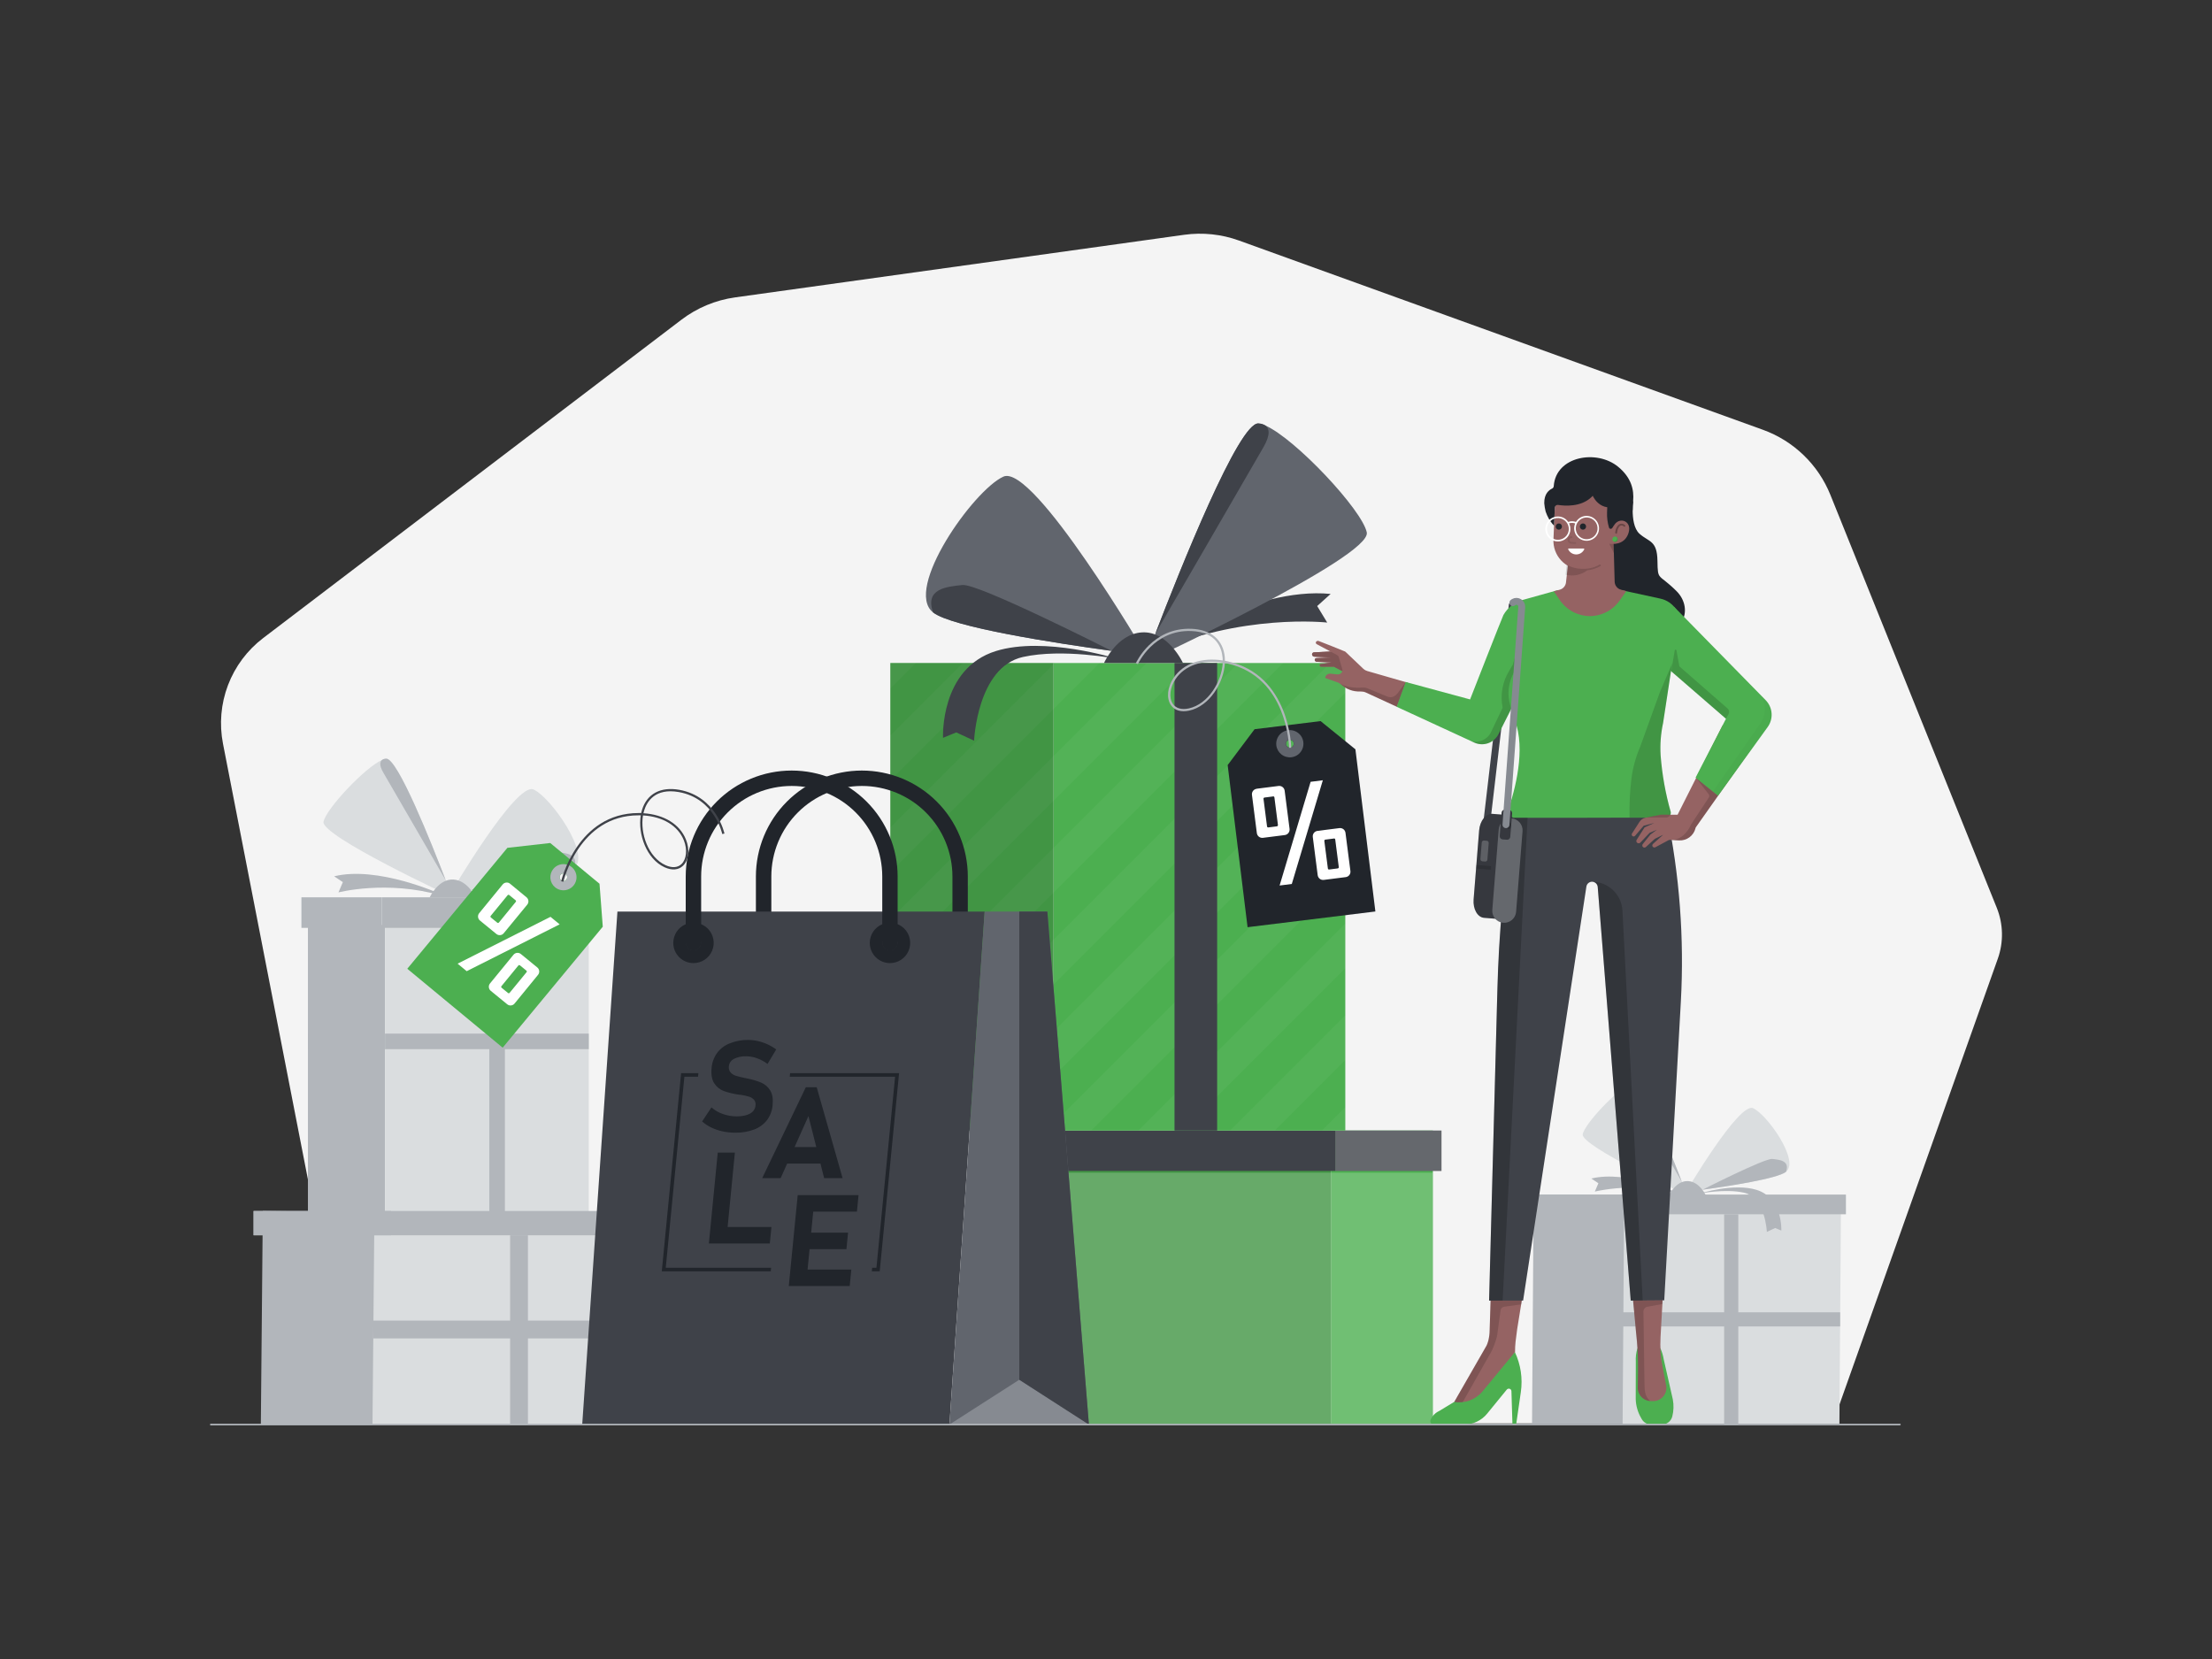 <svg class="gridItem__media" version="1.1" id="Layer_1" xmlns="http://www.w3.org/2000/svg" x="0px" y="0px" width="1600" height="1200" viewBox="0 0 1600 1200" style="baseline-shift: 0px; clip-rule: nonzero; color: rgb(61, 61, 61); color-interpolation: srgb; color-interpolation-filters: linearrgb; color-rendering: auto; cursor: auto; direction: ltr; display: block; fill: none; fill-opacity: 1; fill-rule: nonzero; font: 400 16px / 18.4px Lato, sans-serif; image-rendering: auto; letter-spacing: normal; marker: none; overflow: hidden; paint-order: normal; pointer-events: auto; shape-rendering: auto; stroke: none; stroke-dasharray: none; stroke-dashoffset: 0px; stroke-linecap: butt; stroke-linejoin: miter; stroke-miterlimit: 4; stroke-opacity: 1; stroke-width: 1px; text-anchor: start; text-decoration: none solid rgb(61, 61, 61); text-rendering: auto; visibility: visible; word-spacing: 0px; writing-mode: horizontal-tb;" fill="none" xmlns:xlink="http://www.w3.org/1999/xlink">
<rect x="0" y="0" width="1600" height="1200" fill="#333333" stroke="none"/>
<path d="M257.003 1029L161.293 537.919C158.524 523.735 159.782 509.058 164.925 495.552C170.069 482.046 178.891 470.249 190.393 461.499L492.863 231.289C504.213 222.65 517.596 217.078 531.723 215.109L856.533 169.829C869.912 167.974 883.541 169.405 896.243 173.999L1275.11 310.849C1286.11 314.821 1296.15 321.069 1304.57 329.185C1312.99 337.301 1319.6 347.103 1323.97 357.949L1444.31 656.599C1449.06 668.378 1449.33 681.485 1445.07 693.449L1325.69 1029.57H257.003" fill="#F4F4F4" style="baseline-shift: 0px; fill: rgb(244, 244, 244); paint-order: normal; text-decoration: none solid rgb(61, 61, 61);"></path>
<path d="M222.732 899.709H278.512V669.039H222.732L222.732 899.709Z" fill="#B2B6BB" style="baseline-shift: 0px; fill: rgb(178, 182, 187); paint-order: normal; text-decoration: none solid rgb(61, 61, 61);"></path>
<path d="M278.511 899.709H425.871V669.039H278.511V899.709Z" fill="#DADDDF" style="baseline-shift: 0px; fill: rgb(218, 221, 223); paint-order: normal; text-decoration: none solid rgb(61, 61, 61);"></path>
<path d="M425.871 758.898V747.648H278.511V758.898H425.871Z" fill="#B2B6BB" style="baseline-shift: 0px; fill: rgb(178, 182, 187); paint-order: normal; text-decoration: none solid rgb(61, 61, 61);"></path>
<path d="M278.512 758.898V747.648H222.732V758.898H278.512Z" fill="#B2B6BB" style="baseline-shift: 0px; fill: rgb(178, 182, 187); paint-order: normal; text-decoration: none solid rgb(61, 61, 61);"></path>
<path d="M318.373 646.579C318.373 646.579 273.203 626.069 241.703 633.859L247.993 638.069L244.823 645.499C244.823 645.499 279.823 636.369 319.283 647.789L318.373 646.579Z" fill="#B2B6BB" style="baseline-shift: 0px; fill: rgb(178, 182, 187); paint-order: normal; text-decoration: none solid rgb(61, 61, 61);"></path>
<path d="M326.109 645.79C326.109 645.79 331.989 645.08 340.739 643.88C363.979 640.68 407.519 633.99 415.329 627.8C427.609 618.08 398.519 576.8 385.919 571.05C373.319 565.3 326.109 645.79 326.109 645.79Z" fill="#DADDDF" style="baseline-shift: 0px; fill: rgb(218, 221, 223); paint-order: normal; text-decoration: none solid rgb(61, 61, 61);"></path>
<path d="M234.003 594.369C231.913 604.599 327.003 648.789 327.003 648.789C327.003 648.789 325.273 644.119 322.453 636.789C312.173 610.039 287.453 547.969 279.273 548.789C278.289 548.929 277.331 549.215 276.433 549.639C263.913 555.169 235.943 584.999 234.003 594.369Z" fill="#DADDDF" style="baseline-shift: 0px; fill: rgb(218, 221, 223); paint-order: normal; text-decoration: none solid rgb(61, 61, 61);"></path>
<path d="M277.21 558.76C283.01 568.85 321.82 635.76 322.43 636.76C312.15 610.01 287.43 547.94 279.25 548.76C278.241 548.762 277.254 549.058 276.41 549.61C274.92 550.75 274 553.19 277.21 558.76Z" fill="#B2B6BB" style="baseline-shift: 0px; fill: rgb(178, 182, 187); paint-order: normal; text-decoration: none solid rgb(61, 61, 61);"></path>
<path d="M340.73 643.879C363.97 640.679 407.51 633.989 415.32 627.799C418.85 617.859 409.7 617.049 403.03 616.349C396.36 615.649 340.73 643.879 340.73 643.879Z" fill="#B2B6BB" style="baseline-shift: 0px; fill: rgb(178, 182, 187); paint-order: normal; text-decoration: none solid rgb(61, 61, 61);"></path>
<path d="M343.842 649C343.842 649 338.512 636.87 328.022 636.2C317.072 635.5 310.852 649 310.852 649H343.842Z" fill="#B2B6BB" style="baseline-shift: 0px; fill: rgb(178, 182, 187); paint-order: normal; text-decoration: none solid rgb(61, 61, 61);"></path>
<path d="M276.15 671.148H430.34V649.048H276.15V671.148Z" fill="#B2B6BB" style="baseline-shift: 0px; fill: rgb(178, 182, 187); paint-order: normal; text-decoration: none solid rgb(61, 61, 61);"></path>
<path d="M218.021 671.148H276.141V649.048H218.021V671.148Z" fill="#B2B6BB" style="baseline-shift: 0px; fill: rgb(178, 182, 187); paint-order: normal; text-decoration: none solid rgb(61, 61, 61);"></path>
<path d="M338.461 647.199C338.461 647.199 368.661 637.629 389.041 643.959C412.531 651.249 411.141 680.229 411.141 680.229L405.611 677.999L398.161 681.499C398.161 681.499 396.901 650.809 377.751 646.499C361.191 642.759 338.461 647.199 338.461 647.199Z" fill="#B2B6BB" style="baseline-shift: 0px; fill: rgb(178, 182, 187); paint-order: normal; text-decoration: none solid rgb(61, 61, 61);"></path>
<path d="M353.949 901.1H365.199V669.05H353.949V901.1Z" fill="#B2B6BB" style="baseline-shift: 0px; fill: rgb(178, 182, 187); paint-order: normal; text-decoration: none solid rgb(61, 61, 61);"></path>
<path d="M188.68 1030.39H421.47L422.89 878.689L190.09 875.939L188.68 1030.39Z" fill="#B2B6BB" style="baseline-shift: 0px; fill: rgb(178, 182, 187); paint-order: normal; text-decoration: none solid rgb(61, 61, 61);"></path>
<path d="M269.43 1030.39H462.72L464.14 879.279L270.84 876.529L269.43 1030.39Z" fill="#DADDDF" style="baseline-shift: 0px; fill: rgb(218, 221, 223); paint-order: normal; text-decoration: none solid rgb(61, 61, 61);"></path>
<path d="M468.53 875.939H183.41V893.519H468.53V875.939Z" fill="#B2B6BB" style="baseline-shift: 0px; fill: rgb(178, 182, 187); paint-order: normal; text-decoration: none solid rgb(61, 61, 61);"></path>
<path d="M282.91 875.939H183.41V893.519H282.91V875.939Z" fill="#B2B6BB" style="baseline-shift: 0px; fill: rgb(178, 182, 187); paint-order: normal; text-decoration: none solid rgb(61, 61, 61);"></path>
<path d="M1108.17 1029.92H1297.03L1298.18 866.289L1109.33 864.059L1108.17 1029.92Z" fill="#B2B6BB" style="baseline-shift: 0px; fill: rgb(178, 182, 187); paint-order: normal; text-decoration: none solid rgb(61, 61, 61);"></path>
<path d="M1173.68 1029.92H1330.5L1331.65 866.759L1174.83 864.529L1173.68 1029.92Z" fill="#DADDDF" style="baseline-shift: 0px; fill: rgb(218, 221, 223); paint-order: normal; text-decoration: none solid rgb(61, 61, 61);"></path>
<path d="M1335.21 864.059H1103.9V878.319H1335.21V864.059Z" fill="#B2B6BB" style="baseline-shift: 0px; fill: rgb(178, 182, 187); paint-order: normal; text-decoration: none solid rgb(61, 61, 61);"></path>
<path d="M1184.62 864.059H1103.9V878.319H1184.62V864.059Z" fill="#B2B6BB" style="baseline-shift: 0px; fill: rgb(178, 182, 187); paint-order: normal; text-decoration: none solid rgb(61, 61, 61);"></path>
<path d="M1213.26 862.79C1213.26 862.79 1176.61 846.15 1151.06 852.47L1156.16 855.88L1153.59 861.88C1173.58 857.574 1194.32 858.212 1214 863.74L1213.26 862.79Z" fill="#B2B6BB" style="baseline-shift: 0px; fill: rgb(178, 182, 187); paint-order: normal; text-decoration: none solid rgb(61, 61, 61);"></path>
<path d="M1219.54 862.149C1219.54 862.149 1224.3 861.569 1231.41 860.589C1250.26 857.999 1285.58 852.589 1291.92 847.589C1301.92 839.699 1278.28 806.199 1268.06 801.589C1257.84 796.979 1219.54 862.149 1219.54 862.149Z" fill="#DADDDF" style="baseline-shift: 0px; fill: rgb(218, 221, 223); paint-order: normal; text-decoration: none solid rgb(61, 61, 61);"></path>
<path d="M1144.81 820.43C1143.11 828.73 1220.24 864.58 1220.24 864.58C1220.24 864.58 1218.84 860.79 1216.55 854.85C1208.21 833.15 1188.12 782.79 1181.55 783.49C1180.75 783.6 1179.97 783.829 1179.24 784.17C1169.08 788.62 1146.38 812.79 1144.81 820.43Z" fill="#DADDDF" style="baseline-shift: 0px; fill: rgb(218, 221, 223); paint-order: normal; text-decoration: none solid rgb(61, 61, 61);"></path>
<path d="M1179.86 791.54C1184.58 799.73 1216.06 853.99 1216.55 854.84C1208.21 833.14 1188.12 782.78 1181.55 783.48C1180.73 783.477 1179.93 783.713 1179.24 784.16C1178 785 1177.26 787 1179.86 791.54Z" fill="#B2B6BB" style="baseline-shift: 0px; fill: rgb(178, 182, 187); paint-order: normal; text-decoration: none solid rgb(61, 61, 61);"></path>
<path d="M1231.39 860.59C1250.24 858 1285.56 852.59 1291.9 847.59C1294.76 839.53 1287.34 838.87 1281.9 838.3C1276.46 837.73 1231.39 860.59 1231.39 860.59Z" fill="#B2B6BB" style="baseline-shift: 0px; fill: rgb(178, 182, 187); paint-order: normal; text-decoration: none solid rgb(61, 61, 61);"></path>
<path d="M1233.92 864.709C1233.92 864.709 1229.6 854.879 1221.09 854.329C1212.2 853.769 1207.15 864.709 1207.15 864.709H1233.92Z" fill="#B2B6BB" style="baseline-shift: 0px; fill: rgb(178, 182, 187); paint-order: normal; text-decoration: none solid rgb(61, 61, 61);"></path>
<path d="M1229.56 863.29C1229.56 863.29 1254.06 855.53 1270.56 860.66C1289.62 866.57 1288.49 890.09 1288.49 890.09L1284.01 888.25L1278.01 891.08C1278.01 891.08 1277.01 866.18 1261.45 862.7C1248 859.68 1229.56 863.29 1229.56 863.29Z" fill="#B2B6BB" style="baseline-shift: 0px; fill: rgb(178, 182, 187); paint-order: normal; text-decoration: none solid rgb(61, 61, 61);"></path>
<path d="M1257.34 878.318H1247.12V1030.39H1257.34V878.318Z" fill="#B2B6BB" style="baseline-shift: 0px; fill: rgb(178, 182, 187); paint-order: normal; text-decoration: none solid rgb(61, 61, 61);"></path>
<path d="M1331.03 959.458V949.238H1173.42V959.458H1331.03Z" fill="#B2B6BB" style="baseline-shift: 0px; fill: rgb(178, 182, 187); paint-order: normal; text-decoration: none solid rgb(61, 61, 61);"></path>
<path d="M381.872 893.52H368.992V1029.84H381.872V893.52Z" fill="#B2B6BB" style="baseline-shift: 0px; fill: rgb(178, 182, 187); paint-order: normal; text-decoration: none solid rgb(61, 61, 61);"></path>
<path d="M464.141 968.109V955.229H270.041V968.109H464.141Z" fill="#B2B6BB" style="baseline-shift: 0px; fill: rgb(178, 182, 187); paint-order: normal; text-decoration: none solid rgb(61, 61, 61);"></path>
<path d="M1036.44 817.76H962.691V1030.17H1036.44V817.76Z" class="change-color-in-svg" fill="#4D61FC" style="fill: rgb(76, 175, 80); baseline-shift: 0px; paint-order: normal; text-decoration: none solid rgb(61, 61, 61);"></path>
<path d="M962.701 817.76H767.871V1030.17H962.701V817.76Z" class="change-color-in-svg" fill="#4D61FC" style="fill: rgb(76, 175, 80); baseline-shift: 0px; paint-order: normal; text-decoration: none solid rgb(61, 61, 61);"></path>
<path opacity="0.15" d="M962.701 817.76H767.871V1030.17H962.701V817.76Z" fill="black" style="baseline-shift: 0px; fill: rgb(0, 0, 0); opacity: 0.15; paint-order: normal; text-decoration: none solid rgb(61, 61, 61);"></path>
<path d="M1042.66 817.76H965.82V846.98H1042.66V817.76Z" fill="#3F4249" style="baseline-shift: 0px; fill: rgb(63, 66, 73); paint-order: normal; text-decoration: none solid rgb(61, 61, 61);"></path>
<path opacity="0.2" d="M1042.66 817.76H965.82V846.98H1042.66V817.76Z" fill="white" style="baseline-shift: 0px; fill: rgb(255, 255, 255); opacity: 0.2; paint-order: normal; text-decoration: none solid rgb(61, 61, 61);"></path>
<path d="M758.633 846.969H965.812V817.749H758.633V846.969Z" fill="#3F4249" style="baseline-shift: 0px; fill: rgb(63, 66, 73); paint-order: normal; text-decoration: none solid rgb(61, 61, 61);"></path>
<path opacity="0.2" d="M1036.44 848.25H962.691V1030.17H1036.44V848.25Z" fill="white" style="baseline-shift: 0px; fill: rgb(255, 255, 255); opacity: 0.2; paint-order: normal; text-decoration: none solid rgb(61, 61, 61);"></path>
<path opacity="0.2" d="M962.701 848.25H767.871V1030.17H962.701V848.25Z" fill="white" style="baseline-shift: 0px; fill: rgb(255, 255, 255); opacity: 0.2; paint-order: normal; text-decoration: none solid rgb(61, 61, 61);"></path>
<path d="M644 817.75H762.02V479.57H644V817.75Z" class="change-color-in-svg" fill="#4D61FC" style="fill: rgb(76, 175, 80); baseline-shift: 0px; paint-order: normal; text-decoration: none solid rgb(61, 61, 61);"></path>
<path d="M973.092 479.58H762.012V817.76H973.092V479.58Z" class="change-color-in-svg" fill="#4D61FC" style="fill: rgb(76, 175, 80); baseline-shift: 0px; paint-order: normal; text-decoration: none solid rgb(61, 61, 61);"></path>
<g opacity="0.2" style="baseline-shift: 0px; opacity: 0.2; paint-order: normal; text-decoration: none solid rgb(61, 61, 61);">
<path opacity="0.2" d="M861.712 479.58H829.372L643.992 664.95V697.29L861.712 479.58Z" fill="white" style="baseline-shift: 0px; fill: rgb(255, 255, 255); opacity: 0.2; paint-order: normal; text-decoration: none solid rgb(61, 61, 61);"></path>
<path opacity="0.2" d="M643.992 532.09V564.43L728.852 479.58H696.512L643.992 532.09Z" fill="white" style="baseline-shift: 0px; fill: rgb(255, 255, 255); opacity: 0.2; paint-order: normal; text-decoration: none solid rgb(61, 61, 61);"></path>
<path opacity="0.2" d="M973.092 601.561L756.902 817.761H762.012H789.242L973.092 633.901V601.561Z" fill="white" style="baseline-shift: 0px; fill: rgb(255, 255, 255); opacity: 0.2; paint-order: normal; text-decoration: none solid rgb(61, 61, 61);"></path>
<path opacity="0.2" d="M795.282 479.58H762.942L643.992 598.52V630.86L795.282 479.58Z" fill="white" style="baseline-shift: 0px; fill: rgb(255, 255, 255); opacity: 0.2; paint-order: normal; text-decoration: none solid rgb(61, 61, 61);"></path>
<path opacity="0.2" d="M973.092 479.58H962.222L643.992 797.81V817.76H656.382L973.092 501.05V479.58Z" fill="white" style="baseline-shift: 0px; fill: rgb(255, 255, 255); opacity: 0.2; paint-order: normal; text-decoration: none solid rgb(61, 61, 61);"></path>
<path opacity="0.2" d="M928.132 479.58H895.802L643.992 731.38V763.72L928.132 479.58Z" fill="white" style="baseline-shift: 0px; fill: rgb(255, 255, 255); opacity: 0.2; paint-order: normal; text-decoration: none solid rgb(61, 61, 61);"></path>
<path opacity="0.2" d="M662.422 479.58H643.992V498L662.422 479.58Z" fill="white" style="baseline-shift: 0px; fill: rgb(255, 255, 255); opacity: 0.2; paint-order: normal; text-decoration: none solid rgb(61, 61, 61);"></path>
<path opacity="0.2" d="M956.191 817.76H973.091V800.85L956.191 817.76Z" fill="white" style="baseline-shift: 0px; fill: rgb(255, 255, 255); opacity: 0.2; paint-order: normal; text-decoration: none solid rgb(61, 61, 61);"></path>
<path opacity="0.2" d="M973.093 567.471V535.141L690.473 817.761H722.813L973.093 567.471Z" fill="white" style="baseline-shift: 0px; fill: rgb(255, 255, 255); opacity: 0.2; paint-order: normal; text-decoration: none solid rgb(61, 61, 61);"></path>
<path opacity="0.2" d="M973.092 766.76V734.42L889.762 817.76H922.102L973.092 766.76Z" fill="white" style="baseline-shift: 0px; fill: rgb(255, 255, 255); opacity: 0.2; paint-order: normal; text-decoration: none solid rgb(61, 61, 61);"></path>
<path opacity="0.2" d="M973.092 700.33V667.99L823.332 817.76H855.672L973.092 700.33Z" fill="white" style="baseline-shift: 0px; fill: rgb(255, 255, 255); opacity: 0.2; paint-order: normal; text-decoration: none solid rgb(61, 61, 61);"></path>
</g>
<path d="M880.393 479.58H849.562V817.76H880.393V479.58Z" fill="#3F4249" style="baseline-shift: 0px; fill: rgb(63, 66, 73); paint-order: normal; text-decoration: none solid rgb(61, 61, 61);"></path>
<path opacity="0.15" d="M644 817.75H762.02V479.57H644V817.75Z" fill="black" style="baseline-shift: 0px; fill: rgb(0, 0, 0); opacity: 0.15; paint-order: normal; text-decoration: none solid rgb(61, 61, 61);"></path>
<path d="M834.31 470.269C834.31 470.269 906.64 423.999 962.49 429.609L952.76 438.369L960 450.309C960 450.309 897.74 443.309 833 472.569L834.31 470.269Z" fill="#3F4249" style="baseline-shift: 0px; fill: rgb(63, 66, 73); paint-order: normal; text-decoration: none solid rgb(61, 61, 61);"></path>
<path d="M829.252 474.09C829.252 474.09 819.092 472.86 803.942 470.78C763.722 465.25 688.392 453.67 674.872 442.96C653.622 426.14 703.972 354.68 725.762 344.76C747.552 334.84 829.252 474.09 829.252 474.09Z" fill="#61656D" style="baseline-shift: 0px; fill: rgb(97, 101, 109); paint-order: normal; text-decoration: none solid rgb(61, 61, 61);"></path>
<path d="M988.63 385.11C992.26 402.81 827.75 479.29 827.75 479.29C827.75 479.29 830.75 471.2 835.62 458.52C853.41 412.24 896.25 304.83 910.33 306.32C912.035 306.553 913.694 307.045 915.25 307.78C936.88 317.27 985.29 368.81 988.63 385.11Z" fill="#61656D" style="baseline-shift: 0px; fill: rgb(97, 101, 109); paint-order: normal; text-decoration: none solid rgb(61, 61, 61);"></path>
<path d="M913.873 323.499C903.873 340.949 836.683 456.699 835.633 458.499C853.423 412.219 896.263 304.809 910.343 306.299C912.09 306.297 913.799 306.805 915.263 307.759C917.833 309.629 919.423 313.859 913.873 323.499Z" fill="#3F4249" style="baseline-shift: 0px; fill: rgb(63, 66, 73); paint-order: normal; text-decoration: none solid rgb(61, 61, 61);"></path>
<path d="M804.001 470.779C763.781 465.249 688.451 453.669 674.931 442.959C668.821 425.759 684.661 424.359 696.191 423.149C707.721 421.939 804.001 470.779 804.001 470.779Z" fill="#3F4249" style="baseline-shift: 0px; fill: rgb(63, 66, 73); paint-order: normal; text-decoration: none solid rgb(61, 61, 61);"></path>
<path d="M798.57 479.569C798.57 479.569 807.79 458.569 825.94 457.429C844.94 456.209 855.67 479.569 855.67 479.569H798.57Z" fill="#3F4249" style="baseline-shift: 0px; fill: rgb(63, 66, 73); paint-order: normal; text-decoration: none solid rgb(61, 61, 61);"></path>
<path d="M807.881 476.529C807.881 476.529 755.621 459.969 720.361 470.919C679.721 483.529 682.121 533.689 682.121 533.689L691.681 529.759L704.591 535.759C704.591 535.759 706.771 482.649 739.901 475.219C768.561 468.839 807.881 476.529 807.881 476.529Z" fill="#3F4249" style="baseline-shift: 0px; fill: rgb(63, 66, 73); paint-order: normal; text-decoration: none solid rgb(61, 61, 61);"></path>
<path d="M694.502 687.609C693.769 687.609 693.043 687.465 692.366 687.185C691.689 686.904 691.074 686.493 690.556 685.975C690.038 685.457 689.627 684.842 689.346 684.165C689.066 683.488 688.922 682.762 688.922 682.029V633.999C688.922 616.628 682.021 599.968 669.737 587.684C657.454 575.4 640.793 568.499 623.422 568.499C606.05 568.499 589.39 575.4 577.106 587.684C564.823 599.968 557.922 616.628 557.922 633.999V681.999C557.922 683.479 557.334 684.899 556.287 685.945C555.241 686.992 553.822 687.579 552.342 687.579C550.862 687.579 549.443 686.992 548.396 685.945C547.35 684.899 546.762 683.479 546.762 681.999V633.999C546.762 623.935 548.744 613.969 552.596 604.671C556.447 595.372 562.092 586.923 569.209 579.807C576.326 572.69 584.774 567.045 594.073 563.193C603.371 559.342 613.337 557.359 623.402 557.359C633.466 557.359 643.432 559.342 652.731 563.193C662.029 567.045 670.478 572.69 677.594 579.807C684.711 586.923 690.356 595.372 694.208 604.671C698.059 613.969 700.042 623.935 700.042 633.999V681.999C700.05 683.478 699.471 684.899 698.432 685.95C697.393 687.002 695.98 687.599 694.502 687.609Z" fill="#21252B" style="baseline-shift: 0px; fill: rgb(33, 37, 43); paint-order: normal; text-decoration: none solid rgb(61, 61, 61);"></path>
<path d="M712.223 659.389H446.603L421.133 1030.39H686.763L712.223 659.389Z" fill="#3F4249" style="baseline-shift: 0px; fill: rgb(63, 66, 73); paint-order: normal; text-decoration: none solid rgb(61, 61, 61);"></path>
<path d="M757.572 659.389H712.222L686.762 1030.39H787.632L757.572 659.389Z" fill="#61656D" style="baseline-shift: 0px; fill: rgb(97, 101, 109); paint-order: normal; text-decoration: none solid rgb(61, 61, 61);"></path>
<path d="M686.762 1030.39L737.282 998L787.632 1030.39H686.762Z" fill="#868A91" style="baseline-shift: 0px; fill: rgb(134, 138, 145); paint-order: normal; text-decoration: none solid rgb(61, 61, 61);"></path>
<path d="M737.281 997.999V659.389H757.571L787.631 1030.39L737.281 997.999Z" fill="#3F4249" style="baseline-shift: 0px; fill: rgb(63, 66, 73); paint-order: normal; text-decoration: none solid rgb(61, 61, 61);"></path>
<path d="M522.701 818.358C519.871 817.759 517.121 816.826 514.511 815.578C512.102 814.428 509.866 812.943 507.871 811.168L514.611 800.998C517.034 803.133 519.855 804.767 522.911 805.808C526.14 806.944 529.539 807.519 532.961 807.508C536.961 807.508 540.211 806.818 542.571 805.448C543.659 804.887 544.587 804.06 545.271 803.044C545.954 802.029 546.37 800.857 546.481 799.638V799.638C546.603 798.907 546.569 798.159 546.382 797.442C546.194 796.725 545.856 796.056 545.391 795.478C544.406 794.393 543.134 793.609 541.721 793.218C539.754 792.639 537.749 792.198 535.721 791.898C535.642 791.886 535.561 791.886 535.481 791.898C535.398 791.912 535.314 791.912 535.231 791.898L534.231 791.768C530.592 791.248 527.012 790.377 523.541 789.168C520.741 788.118 518.348 786.202 516.711 783.698C514.944 781.092 514.278 777.392 514.711 772.598C515.008 768.677 516.363 764.911 518.631 761.698C520.914 758.613 524.014 756.226 527.581 754.808C531.835 753.049 536.398 752.161 541.001 752.198C543.401 752.207 545.792 752.482 548.131 753.018C550.54 753.556 552.886 754.344 555.131 755.368C557.365 756.381 559.486 757.624 561.461 759.078L555.191 769.568C552.889 767.852 550.349 766.481 547.651 765.498C545.156 764.561 542.516 764.071 539.851 764.048C536.74 763.899 533.642 764.546 530.851 765.928C529.848 766.426 528.989 767.171 528.354 768.093C527.718 769.015 527.329 770.084 527.221 771.198C527.092 771.99 527.131 772.8 527.336 773.575C527.541 774.351 527.907 775.074 528.411 775.698C529.435 776.83 530.744 777.665 532.201 778.118C534.363 778.781 536.56 779.325 538.781 779.748L539.131 779.808L539.491 779.878C539.664 779.907 539.834 779.947 540.001 779.998L540.511 780.108C543.983 780.751 547.379 781.757 550.641 783.108C553.316 784.267 555.567 786.227 557.081 788.718C558.701 791.285 559.291 794.805 558.851 799.278V799.368C558.559 803.26 557.172 806.991 554.851 810.128C552.465 813.215 549.27 815.579 545.621 816.958C541.222 818.609 536.549 819.406 531.851 819.308C528.776 819.317 525.709 818.999 522.701 818.358V818.358Z" fill="#21252B" style="baseline-shift: 0px; fill: rgb(33, 37, 43); paint-order: normal; text-decoration: none solid rgb(61, 61, 61);"></path>
<path d="M582.88 786.43H590.75L609.47 852.18H596.13L584.78 807.28L564.66 852.18H551.32L582.88 786.43ZM565.59 829.71H600.18L599 841.64H564.4L565.59 829.71Z" fill="#21252B" style="baseline-shift: 0px; fill: rgb(33, 37, 43); paint-order: normal; text-decoration: none solid rgb(61, 61, 61);"></path>
<path d="M519.17 833.699H531.56L525.14 899.449H512.75L519.17 833.699ZM519.43 887.509H558L556.83 899.449H518.26L519.43 887.509Z" fill="#21252B" style="baseline-shift: 0px; fill: rgb(33, 37, 43); paint-order: normal; text-decoration: none solid rgb(61, 61, 61);"></path>
<path d="M577.003 864.488H589.393L582.973 930.238H570.543L577.003 864.488ZM581.473 864.488H621.003L619.843 876.428H580.273L581.473 864.488ZM578.833 891.618H613.423L612.253 903.558H577.623L578.833 891.618ZM576.223 918.298H615.793L614.623 930.238H575.003L576.223 918.298Z" fill="#21252B" style="baseline-shift: 0px; fill: rgb(33, 37, 43); paint-order: normal; text-decoration: none solid rgb(61, 61, 61);"></path>
<path d="M557.76 916.988H481.56L495.04 778.858H504.91L505.17 776.238H492.67L478.68 919.608H557.5L557.76 916.988Z" fill="#21252B" style="baseline-shift: 0px; fill: rgb(33, 37, 43); paint-order: normal; text-decoration: none solid rgb(61, 61, 61);"></path>
<path d="M571.502 776.238L571.242 778.858H647.442L633.952 916.988H630.862L630.602 919.608H636.322L650.322 776.238H571.502Z" fill="#21252B" style="baseline-shift: 0px; fill: rgb(33, 37, 43); paint-order: normal; text-decoration: none solid rgb(61, 61, 61);"></path>
<path d="M501.62 696.638C504.511 696.638 507.337 695.782 509.74 694.176C512.144 692.57 514.018 690.288 515.125 687.618C516.232 684.948 516.523 682.009 515.961 679.174C515.398 676.338 514.008 673.733 511.965 671.688C509.922 669.642 507.319 668.248 504.484 667.682C501.65 667.115 498.711 667.402 496.039 668.506C493.367 669.609 491.083 671.48 489.474 673.881C487.865 676.283 487.004 679.108 487 681.998C486.996 683.92 487.371 685.824 488.104 687.601C488.838 689.378 489.914 690.992 491.272 692.352C492.63 693.712 494.243 694.791 496.019 695.526C497.795 696.262 499.698 696.64 501.62 696.638V696.638ZM501.62 676.638C502.679 676.636 503.714 676.949 504.595 677.535C505.476 678.122 506.163 678.957 506.57 679.934C506.976 680.912 507.084 681.988 506.878 683.026C506.673 684.064 506.164 685.019 505.417 685.768C504.669 686.517 503.716 687.028 502.677 687.235C501.639 687.442 500.563 687.337 499.585 686.932C498.607 686.528 497.771 685.842 497.182 684.962C496.594 684.082 496.28 683.047 496.28 681.988C496.291 680.578 496.858 679.229 497.858 678.235C498.858 677.24 500.21 676.681 501.62 676.678V676.638Z" fill="#21252B" style="baseline-shift: 0px; fill: rgb(33, 37, 43); paint-order: normal; text-decoration: none solid rgb(61, 61, 61);"></path>
<path d="M643.743 696.638C646.634 696.64 649.461 695.785 651.866 694.181C654.271 692.576 656.146 690.295 657.255 687.625C658.364 684.955 658.656 682.016 658.095 679.18C657.533 676.344 656.144 673.738 654.101 671.691C652.059 669.645 649.456 668.25 646.621 667.683C643.786 667.115 640.847 667.401 638.174 668.505C635.502 669.608 633.216 671.479 631.607 673.88C629.998 676.282 629.137 679.107 629.133 681.998C629.129 683.92 629.504 685.823 630.236 687.599C630.969 689.375 632.044 690.989 633.401 692.349C634.758 693.709 636.37 694.787 638.145 695.523C639.919 696.26 641.822 696.638 643.743 696.638V696.638ZM643.743 676.638C644.801 676.636 645.836 676.948 646.717 677.535C647.598 678.121 648.285 678.955 648.692 679.932C649.098 680.909 649.206 681.984 649.002 683.022C648.797 684.061 648.29 685.015 647.543 685.764C646.796 686.514 645.844 687.025 644.806 687.234C643.769 687.442 642.693 687.338 641.715 686.935C640.736 686.532 639.9 685.848 639.31 684.969C638.721 684.09 638.405 683.057 638.403 681.998C638.411 680.586 638.977 679.235 639.977 678.238C640.977 677.242 642.331 676.681 643.743 676.678V676.638Z" fill="#21252B" style="baseline-shift: 0px; fill: rgb(33, 37, 43); paint-order: normal; text-decoration: none solid rgb(61, 61, 61);"></path>
<path d="M643.74 687.609C643.007 687.609 642.282 687.465 641.605 687.185C640.928 686.904 640.313 686.493 639.794 685.975C639.276 685.457 638.865 684.842 638.585 684.165C638.304 683.488 638.16 682.762 638.16 682.029V633.999C638.16 616.628 631.259 599.968 618.975 587.684C606.692 575.4 590.032 568.499 572.66 568.499C555.288 568.499 538.628 575.4 526.344 587.684C514.061 599.968 507.16 616.628 507.16 633.999V681.999C507.16 683.479 506.572 684.899 505.526 685.945C504.479 686.992 503.06 687.579 501.58 687.579C500.1 687.579 498.681 686.992 497.634 685.945C496.588 684.899 496 683.479 496 681.999V633.999C496 613.673 504.075 594.179 518.447 579.807C532.82 565.434 552.314 557.359 572.64 557.359C592.966 557.359 612.46 565.434 626.833 579.807C641.205 594.179 649.28 613.673 649.28 633.999V681.999C649.288 683.478 648.709 684.899 647.67 685.95C646.632 687.002 645.218 687.599 643.74 687.609Z" fill="#21252B" style="baseline-shift: 0px; fill: rgb(33, 37, 43); paint-order: normal; text-decoration: none solid rgb(61, 61, 61);"></path>
<path d="M433.642 639.229L398.002 609.77L367.002 613.26L294.602 700.729L363.602 757.81L436.002 670.33L433.642 639.229ZM405.802 636.62C405.385 636.273 405.08 635.812 404.925 635.292C404.771 634.773 404.774 634.219 404.934 633.702C405.094 633.184 405.404 632.726 405.825 632.384C406.245 632.043 406.758 631.833 407.297 631.783C407.837 631.733 408.379 631.844 408.856 632.101C409.332 632.359 409.722 632.753 409.975 633.232C410.228 633.711 410.333 634.254 410.277 634.793C410.221 635.332 410.007 635.842 409.662 636.26C409.433 636.538 409.151 636.768 408.832 636.937C408.514 637.106 408.165 637.21 407.807 637.244C407.448 637.277 407.086 637.239 406.742 637.132C406.398 637.025 406.078 636.851 405.802 636.62V636.62Z" class="change-color-in-svg" fill="#4D61FC" style="fill: rgb(76, 175, 80); baseline-shift: 0px; paint-order: normal; text-decoration: none solid rgb(61, 61, 61);"></path>
<path d="M401.51 641.808C402.953 643.003 404.718 643.742 406.581 643.933C408.445 644.125 410.323 643.759 411.978 642.883C413.634 642.006 414.992 640.659 415.882 639.01C416.772 637.362 417.152 635.487 416.976 633.622C416.8 631.757 416.074 629.986 414.892 628.534C413.709 627.081 412.122 626.012 410.332 625.461C408.541 624.911 406.628 624.903 404.833 625.44C403.039 625.978 401.444 627.035 400.25 628.478C398.65 630.413 397.884 632.904 398.12 635.404C398.356 637.904 399.576 640.207 401.51 641.808V641.808ZM409.29 632.398C409.709 632.743 410.016 633.203 410.173 633.723C410.33 634.242 410.33 634.796 410.172 635.315C410.013 635.833 409.705 636.294 409.285 636.637C408.865 636.98 408.353 637.191 407.813 637.243C407.273 637.295 406.73 637.185 406.252 636.928C405.775 636.671 405.384 636.278 405.13 635.799C404.876 635.32 404.77 634.776 404.825 634.237C404.88 633.697 405.094 633.186 405.44 632.768C405.902 632.21 406.567 631.857 407.289 631.788C408.01 631.719 408.73 631.938 409.29 632.398V632.398Z" fill="#B2B6BB" style="baseline-shift: 0px; fill: rgb(178, 182, 187); paint-order: normal; text-decoration: none solid rgb(61, 61, 61);"></path>
<path d="M398.19 663.179L404.82 668.599L337.59 702.479L331 697.049L398.19 663.179ZM369 639.269L380.8 648.999C381.194 649.313 381.52 649.703 381.761 650.146C382.002 650.588 382.152 651.074 382.202 651.575C382.253 652.077 382.202 652.583 382.054 653.064C381.906 653.546 381.663 653.993 381.34 654.379L364.39 674.999C364.079 675.395 363.691 675.723 363.249 675.964C362.807 676.205 362.321 676.353 361.82 676.399C361.318 676.452 360.81 676.403 360.328 676.255C359.845 676.107 359.397 675.864 359.01 675.539L347.18 665.859C346.785 665.546 346.458 665.156 346.219 664.712C345.98 664.269 345.834 663.781 345.79 663.279C345.732 662.778 345.779 662.271 345.927 661.789C346.075 661.307 346.321 660.861 346.65 660.479L363.59 639.769C363.903 639.374 364.293 639.047 364.737 638.809C365.181 638.57 365.668 638.423 366.17 638.379C366.678 638.321 367.192 638.37 367.68 638.524C368.167 638.677 368.617 638.931 369 639.269V639.269ZM376.79 690.089L388.62 699.769C389.012 700.084 389.338 700.474 389.578 700.917C389.818 701.359 389.968 701.845 390.018 702.346C390.068 702.847 390.018 703.352 389.871 703.834C389.724 704.315 389.482 704.762 389.16 705.149L372.22 725.859C371.907 726.254 371.517 726.581 371.073 726.82C370.629 727.059 370.142 727.205 369.64 727.249C369.139 727.307 368.632 727.26 368.15 727.112C367.668 726.964 367.222 726.718 366.84 726.389L355 716.709C354.608 716.394 354.282 716.004 354.042 715.561C353.802 715.119 353.652 714.633 353.602 714.132C353.552 713.631 353.602 713.126 353.749 712.644C353.896 712.163 354.138 711.716 354.46 711.329L371.4 690.629C371.715 690.237 372.105 689.911 372.548 689.671C372.99 689.431 373.476 689.281 373.977 689.231C374.478 689.181 374.983 689.231 375.465 689.378C375.946 689.525 376.393 689.767 376.78 690.089H376.79ZM372.91 651.149L368.41 647.469C368.324 647.378 368.218 647.308 368.101 647.265C367.983 647.221 367.858 647.205 367.733 647.218C367.609 647.23 367.489 647.271 367.382 647.337C367.276 647.403 367.186 647.493 367.12 647.599L355 662.389C354.909 662.475 354.839 662.581 354.796 662.698C354.752 662.816 354.736 662.941 354.749 663.066C354.761 663.19 354.802 663.31 354.868 663.417C354.934 663.523 355.024 663.613 355.13 663.679L359.57 667.309C359.655 667.408 359.762 667.487 359.883 667.538C360.003 667.589 360.134 667.611 360.265 667.603C360.395 667.596 360.523 667.558 360.636 667.493C360.75 667.428 360.847 667.338 360.92 667.229L373 652.439C373.093 652.355 373.165 652.25 373.211 652.133C373.256 652.015 373.274 651.889 373.262 651.764C373.251 651.639 373.21 651.518 373.144 651.411C373.077 651.305 372.987 651.215 372.88 651.149H372.91ZM380.66 701.999L376.17 698.319C376.085 698.226 375.979 698.155 375.862 698.11C375.744 698.065 375.618 698.049 375.492 698.061C375.367 698.074 375.247 698.116 375.14 698.183C375.034 698.25 374.945 698.341 374.88 698.449L362.77 713.239C362.678 713.325 362.607 713.431 362.563 713.549C362.519 713.667 362.503 713.794 362.517 713.919C362.53 714.044 362.573 714.165 362.641 714.271C362.71 714.376 362.802 714.465 362.91 714.529L367.34 718.159C367.425 718.26 367.532 718.339 367.654 718.39C367.775 718.442 367.906 718.464 368.038 718.455C368.169 718.447 368.297 718.407 368.41 718.34C368.523 718.273 368.619 718.18 368.69 718.069L380.8 703.289C380.892 703.203 380.963 703.097 381.007 702.979C381.051 702.861 381.067 702.734 381.053 702.609C381.04 702.484 380.997 702.363 380.929 702.258C380.86 702.152 380.768 702.063 380.66 701.999V701.999Z" fill="white" style="baseline-shift: 0px; fill: rgb(255, 255, 255); paint-order: normal; text-decoration: none solid rgb(61, 61, 61);"></path>
<path d="M407.492 637.8L405.902 637.43C406.022 636.94 417.642 588.09 461.902 588.09C462.569 588.09 463.199 588.09 463.792 588.09C463.972 587.28 464.172 586.49 464.412 585.72C468.022 574.16 477.822 568.9 491.312 571.29C518.212 576.1 524.002 602.67 524.002 602.94L522.412 603.27C522.412 603.01 516.812 577.5 491.002 572.92C473.772 569.86 467.902 579.92 465.942 586.24C465.742 586.88 465.562 587.53 465.412 588.24C480.342 589.19 491.692 596.16 496.152 607.24C499.082 614.58 498.222 622.24 494.012 626.24C490.732 629.36 486.012 629.74 480.692 627.31C467.602 621.31 461.302 603.31 463.472 589.75H461.882C418.922 589.71 407.592 637.31 407.492 637.8ZM465.102 589.8C462.922 602.8 468.882 620.09 481.382 625.8C486.042 627.94 490.142 627.67 492.902 625.04C496.582 621.53 497.302 614.45 494.652 607.83C490.422 597.27 479.502 590.66 465.102 589.81V589.8Z" fill="#3F4249" style="baseline-shift: 0px; fill: rgb(63, 66, 73); paint-order: normal; text-decoration: none solid rgb(61, 61, 61);"></path>
<path d="M1093.87 437.67L1075.52 594.25" stroke="#3F4249" stroke-width="5" stroke-linecap="round" stroke-linejoin="round" style="baseline-shift: 0px; paint-order: normal; stroke: rgb(63, 66, 73); stroke-linecap: round; stroke-linejoin: round; stroke-width: 5px; text-decoration: none solid rgb(61, 61, 61);"></path>
<path d="M1187.86 455.179C1174.79 450.809 1167.18 447.369 1162.57 442.489C1156.87 436.489 1155.73 428.269 1154.57 413.429C1154.5 412.599 1154.46 411.769 1154.46 410.949C1154.46 410.729 1154.46 410.509 1154.46 410.289C1154.46 410.069 1154.46 409.849 1154.46 409.639C1154.66 401.139 1157.75 393.019 1161.77 385.989C1162.54 384.655 1163.33 383.369 1164.14 382.129C1165.22 380.469 1166.34 378.879 1167.47 377.389C1171.55 371.918 1176.19 366.89 1181.31 362.389C1181.06 364.606 1180.94 366.837 1180.95 369.069C1180.95 374.699 1181.8 382.409 1185.88 386.069C1192.72 392.159 1198.64 390.719 1198.88 405.659C1199.12 420.599 1199.43 414.349 1212.75 427.659C1226.07 440.969 1217 464.939 1187.86 455.179Z" fill="#21252B" style="baseline-shift: 0px; fill: rgb(33, 37, 43); paint-order: normal; text-decoration: none solid rgb(61, 61, 61);"></path>
<path d="M973.232 474.999L963.412 471.219L950.492 471.849C950.252 471.846 950.016 471.902 949.803 472.013C949.591 472.124 949.409 472.285 949.274 472.483C949.14 472.681 949.056 472.91 949.031 473.148C949.006 473.386 949.041 473.627 949.132 473.849V473.849C949.278 474.196 949.525 474.491 949.84 474.696C950.156 474.901 950.526 475.006 950.902 474.999L962.992 475.599L969.632 479.669L963.002 475.589L952.262 476.019C952.07 476.019 951.88 476.062 951.707 476.145C951.533 476.228 951.38 476.349 951.26 476.498C951.139 476.648 951.053 476.822 951.009 477.009C950.964 477.196 950.962 477.391 951.002 477.579V477.579C951.115 477.909 951.332 478.195 951.62 478.393C951.908 478.591 952.252 478.691 952.602 478.679L963.202 479.179L972.892 484.959L963.202 479.179L955.292 480.379C955.164 480.4 955.043 480.45 954.937 480.525C954.832 480.6 954.745 480.698 954.683 480.812C954.621 480.926 954.586 481.052 954.581 481.182C954.576 481.311 954.6 481.44 954.652 481.559V481.559C954.757 481.776 954.927 481.954 955.139 482.069C955.35 482.184 955.593 482.229 955.832 482.199H964.692L974.002 486.999L973.232 474.999Z" fill="#956363" style="baseline-shift: 0px; fill: rgb(149, 99, 99); paint-order: normal; text-decoration: none solid rgb(61, 61, 61);"></path>
<path d="M973.232 474.999L963.412 471.219L950.492 471.849C950.252 471.846 950.016 471.902 949.803 472.013C949.591 472.124 949.409 472.285 949.274 472.483C949.14 472.681 949.056 472.91 949.031 473.148C949.006 473.386 949.041 473.627 949.132 473.849V473.849C949.278 474.196 949.525 474.491 949.84 474.696C950.156 474.901 950.526 475.006 950.902 474.999L962.992 475.599L969.632 479.669L963.002 475.589L952.262 476.019C952.07 476.019 951.88 476.062 951.707 476.145C951.533 476.228 951.38 476.349 951.26 476.498C951.139 476.648 951.053 476.822 951.009 477.009C950.964 477.196 950.962 477.391 951.002 477.579V477.579C951.115 477.909 951.332 478.195 951.62 478.393C951.908 478.591 952.252 478.691 952.602 478.679L963.202 479.179L972.892 484.959L963.202 479.179L955.292 480.379C955.164 480.4 955.043 480.45 954.937 480.525C954.832 480.6 954.745 480.698 954.683 480.812C954.621 480.926 954.586 481.052 954.581 481.182C954.576 481.311 954.6 481.44 954.652 481.559V481.559C954.757 481.776 954.927 481.954 955.139 482.069C955.35 482.184 955.593 482.229 955.832 482.199H964.692L974.002 486.999L973.232 474.999Z" fill="#956363" style="baseline-shift: 0px; fill: rgb(149, 99, 99); paint-order: normal; text-decoration: none solid rgb(61, 61, 61);"></path>
<path opacity="0.15" d="M973.232 474.999L963.412 471.219L950.492 471.849C950.252 471.846 950.016 471.902 949.803 472.013C949.591 472.124 949.409 472.285 949.274 472.483C949.14 472.681 949.056 472.91 949.031 473.148C949.006 473.386 949.041 473.627 949.132 473.849V473.849C949.278 474.196 949.525 474.491 949.84 474.696C950.156 474.901 950.526 475.006 950.902 474.999L962.992 475.599L969.632 479.669L963.002 475.589L952.262 476.019C952.07 476.019 951.88 476.062 951.707 476.145C951.533 476.228 951.38 476.349 951.26 476.498C951.139 476.648 951.053 476.822 951.009 477.009C950.964 477.196 950.962 477.391 951.002 477.579V477.579C951.115 477.909 951.332 478.195 951.62 478.393C951.908 478.591 952.252 478.691 952.602 478.679L963.202 479.179L972.892 484.959L963.202 479.179L955.292 480.379C955.164 480.4 955.043 480.45 954.937 480.525C954.832 480.6 954.745 480.698 954.683 480.812C954.621 480.926 954.586 481.052 954.581 481.182C954.576 481.311 954.6 481.44 954.652 481.559V481.559C954.757 481.776 954.927 481.954 955.139 482.069C955.35 482.184 955.593 482.229 955.832 482.199H964.692L974.002 486.999L973.232 474.999Z" fill="black" style="baseline-shift: 0px; fill: rgb(0, 0, 0); opacity: 0.15; paint-order: normal; text-decoration: none solid rgb(61, 61, 61);"></path>
<path d="M973.342 471.598L986.192 483.808C986.949 484.51 987.855 485.029 988.842 485.328L1018.27 493.808L1010.45 511.258L987.772 500.848C987.012 500.487 986.184 500.289 985.342 500.268L983.942 500.198C981.333 500.306 978.73 499.886 976.287 498.965C973.844 498.044 971.611 496.641 969.722 494.838H969.632C969.105 494.326 968.474 493.934 967.782 493.688C965.242 492.808 959.122 490.628 959.122 490.628C959.034 490.608 958.95 490.571 958.876 490.518C958.802 490.465 958.74 490.398 958.692 490.321C958.645 490.244 958.613 490.157 958.599 490.068C958.585 489.978 958.59 489.886 958.612 489.798C958.87 488.974 959.416 488.269 960.151 487.814C960.885 487.359 961.759 487.183 962.612 487.318L967.192 487.788C969.622 488.018 971.482 486.168 970.922 484.078L968.352 475.218C968.271 474.932 968.131 474.666 967.942 474.437C967.753 474.208 967.518 474.021 967.252 473.888L952.532 465.998C952.231 465.878 951.989 465.643 951.859 465.345C951.73 465.048 951.724 464.711 951.842 464.408V464.408C952.025 464.059 952.33 463.789 952.699 463.651C953.068 463.512 953.475 463.515 953.842 463.658C957.752 465.128 969.562 469.828 972.292 471.008C972.701 471.075 973.072 471.284 973.342 471.598Z" fill="#956363" style="baseline-shift: 0px; fill: rgb(149, 99, 99); paint-order: normal; text-decoration: none solid rgb(61, 61, 61);"></path>
<path opacity="0.15" d="M1016.79 493.318L1011.11 501.228C1009.06 503.838 1006.52 505.078 1003.46 503.818L989.361 497.998C988.246 497.479 987.019 497.249 985.791 497.328C982.541 497.608 975.411 497.758 969.441 494.558C969.467 494.597 969.501 494.63 969.541 494.654C969.581 494.678 969.625 494.693 969.671 494.698H969.761C971.656 496.495 973.894 497.89 976.341 498.8C978.788 499.711 981.393 500.119 984.001 499.998L985.401 500.068C986.243 500.097 987.07 500.298 987.831 500.658L1010.47 511.228V511.058L1016.79 493.318Z" fill="black" style="baseline-shift: 0px; fill: rgb(0, 0, 0); opacity: 0.15; paint-order: normal; text-decoration: none solid rgb(61, 61, 61);"></path>
<path d="M1184.43 975.279C1183.43 978.395 1183.02 981.672 1183.23 984.939L1183.16 1012.08C1183.32 1016.81 1184.63 1021.42 1186.99 1025.52L1187.55 1026.52C1188.23 1027.7 1189.22 1028.69 1190.4 1029.37C1191.59 1030.06 1192.93 1030.42 1194.3 1030.42H1202.06C1203.8 1030.42 1205.49 1029.84 1206.86 1028.77C1208.23 1027.7 1209.2 1026.21 1209.62 1024.52C1210.63 1020.5 1210.76 1016.32 1210 1012.25L1203.4 983.179C1202.96 980.464 1202.16 977.819 1201.03 975.309H1184.43V975.279Z" class="change-color-in-svg" fill="#4D61FC" style="fill: rgb(76, 175, 80); baseline-shift: 0px; paint-order: normal; text-decoration: none solid rgb(61, 61, 61);"></path>
<path d="M1079.11 911.55L1077.5 962.26C1077.5 967.02 1076.27 972.06 1074.5 974.64L1051.87 1014.07L1057.1 1021.25L1077.6 1011L1095.87 978C1095.87 972.39 1096.39 969 1097.41 961.44L1106.41 905.51L1079.11 911.55Z" fill="#956363" style="baseline-shift: 0px; fill: rgb(149, 99, 99); paint-order: normal; text-decoration: none solid rgb(61, 61, 61);"></path>
<path opacity="0.15" d="M1077.62 979.588C1079.7 976.508 1082.37 969.248 1082.93 965.888L1085.4 947.808C1085.49 947.146 1085.8 946.533 1086.27 946.06C1086.75 945.588 1087.36 945.282 1088.02 945.188L1100.49 943.468L1100.71 940.738H1078.19L1077.5 962.258C1077.38 965.748 1076.77 971.258 1074.5 974.638L1051.87 1014.07L1055.09 1019.4L1077.62 979.588Z" fill="black" style="baseline-shift: 0px; fill: rgb(0, 0, 0); opacity: 0.15; paint-order: normal; text-decoration: none solid rgb(61, 61, 61);"></path>
<path d="M1041 1020.61L1051.78 1014.07C1055.61 1014.69 1059.54 1014.3 1063.17 1012.94C1066.8 1011.57 1070.01 1009.28 1072.48 1006.29L1095.78 978.029C1100 987.042 1101.49 997.091 1100.06 1006.94L1096.67 1030.39H1094L1093.26 1006.28C1093.25 1005.89 1093.12 1005.52 1092.89 1005.21C1092.66 1004.9 1092.34 1004.67 1091.97 1004.54C1091.61 1004.42 1091.21 1004.41 1090.84 1004.52C1090.47 1004.62 1090.14 1004.84 1089.89 1005.14L1075.67 1022.55C1073.67 1025 1071.15 1026.97 1068.29 1028.33C1065.43 1029.69 1062.31 1030.39 1059.14 1030.39H1037C1036.6 1030.39 1036.21 1030.29 1035.85 1030.1C1035.5 1029.91 1035.2 1029.63 1034.98 1029.3C1034.76 1028.96 1034.62 1028.58 1034.59 1028.18C1034.55 1027.78 1034.61 1027.38 1034.77 1027.01C1035.98 1024.18 1038.2 1021.89 1041 1020.61V1020.61Z" class="change-color-in-svg" fill="#4D61FC" style="fill: rgb(76, 175, 80); baseline-shift: 0px; paint-order: normal; text-decoration: none solid rgb(61, 61, 61);"></path>
<path d="M1183.33 963.08C1184.48 972.836 1184.98 982.658 1184.83 992.48L1184.65 1004.22C1184.74 1006.7 1185.78 1009.05 1187.56 1010.77C1189.35 1012.5 1191.73 1013.46 1194.21 1013.46H1195.8C1197.17 1013.46 1198.52 1013.16 1199.77 1012.6C1201.01 1012.03 1202.12 1011.2 1203.02 1010.16C1203.92 1009.13 1204.58 1007.91 1204.97 1006.6C1205.35 1005.29 1205.45 1003.91 1205.26 1002.55L1202.57 988.66C1201.19 981.599 1200.7 974.393 1201.11 967.21L1203.75 919.91L1179.34 920.32L1183.33 963.08Z" fill="#956363" style="baseline-shift: 0px; fill: rgb(149, 99, 99); paint-order: normal; text-decoration: none solid rgb(61, 61, 61);"></path>
<path d="M1092.08 590.929L1089.47 622.799L1086.38 657.739C1084.73 676.365 1083.65 695.032 1083.15 713.739L1077.1 940.739H1101.7L1147.48 641.289C1147.63 640.314 1148.13 639.424 1148.87 638.78C1149.62 638.137 1150.57 637.782 1151.56 637.779V637.779C1152.6 637.783 1153.6 638.175 1154.36 638.878C1155.12 639.582 1155.59 640.545 1155.68 641.579L1179.56 940.749L1203.79 940.549L1215.79 724.749C1218.35 678.716 1214.87 632.546 1205.43 587.419L1204.1 581.049L1092.08 590.929Z" fill="#3F4249" style="baseline-shift: 0px; fill: rgb(63, 66, 73); paint-order: normal; text-decoration: none solid rgb(61, 61, 61);"></path>
<path opacity="0.15" d="M1181.27 940.738C1181.27 940.738 1184.16 971.118 1184.41 975.158V975.278C1184.77 980.998 1184.91 986.725 1184.82 992.458L1184.64 1004.2C1184.73 1006.59 1185.71 1008.86 1187.38 1010.57C1189.06 1012.27 1191.32 1013.28 1193.71 1013.41C1189.25 1009.96 1189.62 1004.28 1189.49 1000.07L1188.74 948.658C1188.73 947.846 1189.01 947.055 1189.52 946.427C1190.04 945.8 1190.76 945.375 1191.56 945.228L1202.44 943.228L1202.57 940.828L1181.27 940.738Z" fill="black" style="baseline-shift: 0px; fill: rgb(0, 0, 0); opacity: 0.15; paint-order: normal; text-decoration: none solid rgb(61, 61, 61);"></path>
<path opacity="0.2" d="M1151.56 637.789C1152.6 637.788 1153.6 638.177 1154.37 638.879C1155.13 639.583 1155.59 640.548 1155.67 641.579L1179.56 940.749L1188.22 940.669L1173.56 658.669C1173.28 653.031 1170.83 647.718 1166.74 643.832C1162.64 639.945 1157.21 637.782 1151.56 637.789Z" fill="black" style="baseline-shift: 0px; fill: rgb(0, 0, 0); opacity: 0.2; paint-order: normal; text-decoration: none solid rgb(61, 61, 61);"></path>
<path d="M1209.28 481.49C1209.28 481.49 1211.92 468.57 1214.94 454.72C1215.46 452.378 1215.51 449.958 1215.09 447.597C1214.66 445.236 1213.78 442.982 1212.48 440.964C1211.19 438.946 1209.51 437.204 1207.54 435.837C1205.57 434.47 1203.35 433.506 1201 433L1179.28 428.27L1171.39 426.58L1126.46 426.94L1121.24 428.42L1101.04 434.05C1095.32 435.745 1090.48 439.586 1087.52 444.77V444.72L1087.42 444.97C1086.58 446.46 1063.35 505.91 1063.35 505.91L1016.78 493.3L1010.24 511.23L1066.35 537.11C1069.5 538.56 1073.09 538.732 1076.36 537.591C1079.64 536.45 1082.34 534.083 1083.9 530.99L1093.12 512.73L1096.95 524.73C1103.41 547.04 1094.12 576.9 1090.31 587.55C1090.15 588 1090.1 588.482 1090.17 588.955C1090.23 589.428 1090.41 589.879 1090.68 590.271C1090.96 590.662 1091.32 590.982 1091.74 591.205C1092.17 591.427 1092.63 591.546 1093.11 591.55H1132.11L1167.66 591.46H1205C1205.52 591.46 1206.02 591.348 1206.49 591.131C1206.96 590.914 1207.37 590.598 1207.7 590.205C1208.03 589.811 1208.28 589.35 1208.41 588.854C1208.55 588.357 1208.57 587.837 1208.48 587.33C1204.68 573.978 1202.23 560.275 1201.17 546.43C1200.68 538.562 1201.28 530.663 1202.96 522.96L1209.28 481.49Z" class="change-color-in-svg" fill="#4D61FC" style="fill: rgb(76, 175, 80); baseline-shift: 0px; paint-order: normal; text-decoration: none solid rgb(61, 61, 61);"></path>
<path opacity="0.2" d="M1092.05 591.299L1089.47 622.799L1087.54 644.529C1085.11 671.962 1083.53 699.449 1082.8 726.989L1077.1 940.739H1086.9L1102.24 643.109L1104.96 591.489H1092.96H1092.44L1092.05 591.299Z" fill="black" style="baseline-shift: 0px; fill: rgb(0, 0, 0); opacity: 0.2; paint-order: normal; text-decoration: none solid rgb(61, 61, 61);"></path>
<path d="M1213.44 589.319L1201.68 589.269C1201.45 589.269 1201.23 589.289 1201 589.329L1190.37 591.439C1189.45 591.623 1188.58 591.989 1187.8 592.517C1187.03 593.044 1186.37 593.722 1185.86 594.509L1180.48 602.899C1180.3 603.19 1180.23 603.539 1180.29 603.878C1180.34 604.218 1180.52 604.524 1180.79 604.739V604.739C1181.07 604.962 1181.43 605.067 1181.79 605.032C1182.15 604.996 1182.48 604.823 1182.71 604.549L1188.91 597.269L1196.68 595.189L1189.55 598.489L1183.84 607.489C1183.65 607.801 1183.57 608.168 1183.61 608.531C1183.66 608.894 1183.82 609.232 1184.08 609.489V609.489C1184.24 609.648 1184.43 609.774 1184.64 609.861C1184.84 609.947 1185.07 609.991 1185.29 609.991C1185.52 609.991 1185.74 609.947 1185.95 609.861C1186.15 609.774 1186.34 609.648 1186.5 609.489L1193.22 602.409L1198.5 600.159L1193.76 603.679L1188.23 610.579C1187.98 610.896 1187.86 611.299 1187.91 611.701C1187.95 612.104 1188.15 612.473 1188.46 612.729C1188.74 612.967 1189.09 613.098 1189.46 613.098C1189.83 613.098 1190.18 612.967 1190.46 612.729L1197 606.729L1203 603.819L1195.65 610.419C1195.37 610.678 1195.19 611.035 1195.16 611.418C1195.13 611.8 1195.25 612.18 1195.49 612.479C1195.71 612.74 1196 612.921 1196.33 612.993C1196.66 613.066 1197.01 613.026 1197.31 612.879L1207.31 607.509L1214.55 607.879C1217.21 608.017 1219.84 607.234 1221.99 605.662C1224.13 604.09 1225.68 601.825 1226.35 599.249L1226.53 598.559L1267.76 540.169L1246 524.699L1213.44 589.319Z" fill="#956363" style="baseline-shift: 0px; fill: rgb(149, 99, 99); paint-order: normal; text-decoration: none solid rgb(61, 61, 61);"></path>
<path d="M1210.92 438.91L1277.16 506.45C1279.65 508.994 1281.17 512.337 1281.43 515.889C1281.7 519.44 1280.7 522.972 1278.62 525.86L1242.71 575.6L1226.45 562.51L1248.45 519.9L1202 479.64L1210.92 438.91Z" class="change-color-in-svg" fill="#4D61FC" style="fill: rgb(76, 175, 80); baseline-shift: 0px; paint-order: normal; text-decoration: none solid rgb(61, 61, 61);"></path>
<path opacity="0.15" d="M1214.73 482L1212.61 470.39C1212.59 470.247 1212.51 470.118 1212.4 470.025C1212.29 469.932 1212.15 469.881 1212 469.881C1211.86 469.881 1211.72 469.932 1211.6 470.025C1211.49 470.118 1211.42 470.247 1211.39 470.39L1208.83 485.54L1248.41 519.85L1250.27 516.56C1250.65 515.897 1250.78 515.126 1250.65 514.375C1250.53 513.625 1250.14 512.941 1249.57 512.44L1214.73 482Z" fill="black" style="baseline-shift: 0px; fill: rgb(0, 0, 0); opacity: 0.15; paint-order: normal; text-decoration: none solid rgb(61, 61, 61);"></path>
<path opacity="0.15" d="M1227 563L1235.92 574.45C1236.19 574.796 1236.35 575.219 1236.37 575.659C1236.39 576.099 1236.26 576.533 1236.02 576.9L1223.02 596.63C1223.02 596.63 1218.77 607.89 1208.23 607.56L1214.51 607.87C1217.17 608.008 1219.8 607.224 1221.94 605.652C1224.09 604.08 1225.64 601.816 1226.31 599.24L1226.49 598.55L1242.67 575.64L1227 563Z" fill="black" style="baseline-shift: 0px; fill: rgb(0, 0, 0); opacity: 0.15; paint-order: normal; text-decoration: none solid rgb(61, 61, 61);"></path>
<path d="M1167 386.999L1167.92 420.749C1167.96 422.081 1168.42 423.367 1169.25 424.412C1170.07 425.458 1171.21 426.208 1172.5 426.549L1176.33 427.549L1171.75 434.109C1169.49 437.421 1166.5 440.175 1163.02 442.164C1159.54 444.153 1155.65 445.324 1151.64 445.589C1151.13 445.589 1150.64 445.639 1150.09 445.639C1145.77 445.629 1141.52 444.563 1137.7 442.535C1133.88 440.506 1130.62 437.576 1128.19 433.999L1123.88 427.729L1128.22 426.539C1129.42 426.212 1130.49 425.534 1131.29 424.593C1132.09 423.651 1132.6 422.49 1132.73 421.259L1137.16 381.199L1167 386.999Z" fill="#956363" style="baseline-shift: 0px; fill: rgb(149, 99, 99); paint-order: normal; text-decoration: none solid rgb(61, 61, 61);"></path>
<path d="M1143.54 411.999L1145.13 412.059C1150.64 412.298 1156.02 410.337 1160.09 406.609C1164.16 402.881 1166.57 397.69 1166.81 392.179L1168.07 363.009C1168.15 361.171 1167.5 359.378 1166.25 358.022C1165.01 356.666 1163.28 355.86 1161.44 355.779L1134.22 354.599C1133.04 354.545 1131.86 354.726 1130.74 355.131C1129.63 355.535 1128.61 356.156 1127.73 356.957C1126.86 357.758 1126.15 358.723 1125.65 359.798C1125.15 360.872 1124.87 362.035 1124.82 363.219L1123.65 390.309C1123.41 395.823 1125.38 401.206 1129.11 405.273C1132.84 409.341 1138.03 411.76 1143.54 411.999Z" fill="#956363" style="baseline-shift: 0px; fill: rgb(149, 99, 99); paint-order: normal; text-decoration: none solid rgb(61, 61, 61);"></path>
<path d="M1145 383.129C1146.25 383.129 1147.26 382.118 1147.26 380.869C1147.26 379.621 1146.25 378.609 1145 378.609C1143.75 378.609 1142.74 379.621 1142.74 380.869C1142.74 382.118 1143.75 383.129 1145 383.129Z" fill="#21252B" style="baseline-shift: 0px; fill: rgb(33, 37, 43); paint-order: normal; text-decoration: none solid rgb(61, 61, 61);"></path>
<path d="M1127.55 383.129C1128.8 383.129 1129.81 382.118 1129.81 380.869C1129.81 379.621 1128.8 378.609 1127.55 378.609C1126.3 378.609 1125.29 379.621 1125.29 380.869C1125.29 382.118 1126.3 383.129 1127.55 383.129Z" fill="#21252B" style="baseline-shift: 0px; fill: rgb(33, 37, 43); paint-order: normal; text-decoration: none solid rgb(61, 61, 61);"></path>
<g opacity="0.3" style="baseline-shift: 0px; opacity: 0.3; paint-order: normal; text-decoration: none solid rgb(61, 61, 61);">
<path opacity="0.3" d="M1136.38 393.229L1139.38 393.459C1139.47 393.466 1139.55 393.456 1139.63 393.429C1139.72 393.402 1139.79 393.36 1139.86 393.304C1139.92 393.249 1139.97 393.181 1140.01 393.104C1140.05 393.028 1140.08 392.945 1140.08 392.859C1140.09 392.774 1140.08 392.688 1140.05 392.607C1140.03 392.525 1139.98 392.45 1139.93 392.385C1139.87 392.32 1139.8 392.267 1139.73 392.228C1139.65 392.189 1139.57 392.166 1139.48 392.159L1136.48 391.919C1136.13 391.879 1135.8 391.702 1135.58 391.427C1135.35 391.152 1135.24 390.799 1135.26 390.443C1135.29 390.087 1135.45 389.756 1135.72 389.518C1135.99 389.281 1136.34 389.156 1136.69 389.169C1136.87 389.183 1137.04 389.128 1137.17 389.016C1137.3 388.903 1137.39 388.743 1137.4 388.569C1137.41 388.395 1137.36 388.223 1137.24 388.09C1137.13 387.958 1136.97 387.875 1136.79 387.859C1136.08 387.805 1135.38 388.036 1134.83 388.501C1134.29 388.966 1133.96 389.627 1133.9 390.339C1133.85 391.051 1134.08 391.756 1134.54 392.298C1135.01 392.84 1135.67 393.175 1136.38 393.229V393.229Z" fill="black" style="baseline-shift: 0px; fill: rgb(0, 0, 0); opacity: 0.3; paint-order: normal; text-decoration: none solid rgb(61, 61, 61);"></path>
</g>
<path d="M1181.29 362.409C1181.04 364.626 1180.92 366.857 1180.93 369.089L1179.99 369.469C1179.16 372.473 1178.16 375.428 1176.99 378.319C1175.99 380.869 1174.99 383.219 1174.31 385.319C1173.89 386.499 1172.31 383.769 1170.88 381.439C1170.63 381.039 1170.37 380.649 1170.14 380.289C1169.78 379.661 1169.29 379.108 1168.72 378.659C1168.61 378.599 1168.02 379.329 1167.37 380.209C1167.37 380.228 1167.37 380.249 1167.37 380.269C1166.94 380.829 1166.5 381.449 1166.14 381.959C1166.03 382.115 1165.89 382.246 1165.73 382.343C1165.56 382.44 1165.38 382.501 1165.19 382.52C1165 382.54 1164.81 382.519 1164.63 382.459C1164.45 382.398 1164.28 382.299 1164.14 382.169C1164.02 382.039 1163.93 381.886 1163.87 381.719C1163.87 381.719 1163.87 381.719 1163.87 381.719C1162.75 378.051 1162.26 374.22 1162.43 370.389L1162.58 366.919C1156.8 366.089 1153.73 361.649 1152.58 359.609C1152.39 359.285 1152.22 358.951 1152.07 358.609C1151.71 359.009 1151.35 359.379 1150.97 359.729C1143.4 366.849 1131.81 365.979 1126.97 365.229C1126.7 365.183 1126.42 365.195 1126.16 365.262C1125.89 365.329 1125.64 365.45 1125.42 365.618C1125.21 365.786 1125.02 365.997 1124.89 366.238C1124.76 366.479 1124.68 366.745 1124.65 367.019C1124.65 367.062 1124.65 367.105 1124.65 367.149L1124.36 373.999L1124.3 375.239L1124.09 380.239C1123.12 379.24 1122.24 378.159 1121.46 377.009C1121.25 376.709 1121.03 376.379 1120.81 376.009C1120.59 375.639 1120.46 375.459 1120.29 375.159C1119.37 373.513 1118.6 371.786 1118 369.999C1117.5 368.03 1117.17 366.023 1117 363.999C1116.88 356.999 1120.64 354.349 1122.63 353.429C1122.98 353.263 1123.28 353.009 1123.5 352.691C1123.71 352.373 1123.84 352.003 1123.87 351.619C1125.33 329.929 1155.03 324.779 1170.58 337.739C1179.92 345.479 1182.05 354.199 1181.29 362.409Z" fill="#21252B" style="baseline-shift: 0px; fill: rgb(33, 37, 43); paint-order: normal; text-decoration: none solid rgb(61, 61, 61);"></path>
<path d="M1165.27 393.33C1165.27 393.33 1175.1 394.95 1178.02 385.33C1180.94 375.71 1168.96 372.88 1166.4 382.59L1164.15 393.24L1165.27 393.33Z" fill="#956363" style="baseline-shift: 0px; fill: rgb(149, 99, 99); paint-order: normal; text-decoration: none solid rgb(61, 61, 61);"></path>
<path opacity="0.3" d="M1175.41 379.87C1175.04 379.48 1174.59 379.183 1174.08 379C1173.58 378.818 1173.04 378.756 1172.5 378.819C1171.97 378.882 1171.46 379.069 1171.01 379.364C1170.56 379.659 1170.19 380.055 1169.92 380.52C1169.12 381.613 1168.62 382.895 1168.47 384.24L1168.33 385.3C1168.21 386.07 1169.55 386.42 1169.65 385.52L1169.82 384.38C1169.97 383.278 1170.36 382.223 1170.96 381.29C1171.15 380.987 1171.39 380.724 1171.68 380.518C1171.97 380.312 1172.3 380.166 1172.64 380.09C1173 380.082 1173.36 380.146 1173.69 380.278C1174.03 380.41 1174.33 380.608 1174.59 380.86C1174.72 380.969 1174.89 381.02 1175.07 381.003C1175.24 380.986 1175.39 380.902 1175.5 380.77C1175.61 380.637 1175.66 380.467 1175.65 380.296C1175.63 380.126 1175.54 379.969 1175.41 379.86V379.87Z" fill="black" style="baseline-shift: 0px; fill: rgb(0, 0, 0); opacity: 0.3; paint-order: normal; text-decoration: none solid rgb(61, 61, 61);"></path>
<path d="M1148.37 373.17C1146.7 373.039 1145.02 373.378 1143.53 374.148C1142.04 374.919 1140.8 376.09 1139.94 377.53C1138.13 376.877 1136.15 376.877 1134.34 377.53C1133.27 375.95 1131.72 374.751 1129.93 374.108C1128.13 373.464 1126.17 373.409 1124.34 373.95C1122.51 374.459 1120.88 375.536 1119.7 377.026C1118.52 378.516 1117.84 380.342 1117.76 382.243C1117.68 384.144 1118.2 386.021 1119.26 387.605C1120.31 389.189 1121.84 390.399 1123.62 391.06C1124.44 391.369 1125.3 391.561 1126.18 391.63C1127.78 391.762 1129.39 391.463 1130.83 390.765C1132.28 390.066 1133.51 388.993 1134.4 387.658C1135.3 386.322 1135.81 384.773 1135.9 383.169C1136 381.566 1135.66 379.968 1134.92 378.54C1136.38 378.089 1137.95 378.114 1139.39 378.61C1138.98 379.529 1138.73 380.509 1138.65 381.51C1138.52 383.282 1138.92 385.053 1139.79 386.6C1140.67 388.146 1141.98 389.4 1143.57 390.202C1145.15 391.003 1146.94 391.318 1148.7 391.105C1150.47 390.893 1152.13 390.163 1153.48 389.008C1154.83 387.852 1155.81 386.323 1156.29 384.613C1156.77 382.903 1156.74 381.088 1156.19 379.398C1155.64 377.707 1154.61 376.217 1153.21 375.114C1151.82 374.011 1150.13 373.345 1148.36 373.2L1148.37 373.17ZM1134.75 383.17C1134.59 385.256 1133.61 387.192 1132.02 388.554C1130.43 389.915 1128.37 390.59 1126.28 390.43C1125.38 390.365 1124.49 390.138 1123.67 389.76C1122.19 389.104 1120.95 388.007 1120.11 386.618C1119.27 385.229 1118.89 383.617 1119 382C1119.14 380.063 1120.01 378.25 1121.42 376.92C1122.23 376.137 1123.2 375.542 1124.26 375.18V375.18C1125.28 374.809 1126.38 374.663 1127.46 374.75C1129.54 374.906 1131.48 375.881 1132.85 377.46C1134.21 379.04 1134.9 381.097 1134.75 383.18V383.17ZM1147.06 390.03C1145 389.869 1143.08 388.901 1141.72 387.337C1140.36 385.772 1139.68 383.737 1139.81 381.67C1139.81 381.633 1139.81 381.596 1139.81 381.56C1139.89 380.528 1140.17 379.521 1140.64 378.599C1141.11 377.676 1141.76 376.854 1142.54 376.181C1143.33 375.508 1144.24 374.996 1145.23 374.675C1146.21 374.354 1147.25 374.23 1148.28 374.31C1149.31 374.39 1150.32 374.673 1151.24 375.142C1152.17 375.611 1152.99 376.257 1153.66 377.043C1154.33 377.83 1154.84 378.741 1155.17 379.726C1155.49 380.71 1155.61 381.748 1155.53 382.78C1155.48 383.428 1155.35 384.066 1155.14 384.68C1154.58 386.341 1153.48 387.766 1152.02 388.73C1150.55 389.694 1148.81 390.141 1147.06 390V390.03Z" fill="white" style="baseline-shift: 0px; fill: rgb(255, 255, 255); paint-order: normal; text-decoration: none solid rgb(61, 61, 61);"></path>
<path d="M1168.22 392.04C1169.32 392.04 1170.2 391.154 1170.2 390.06C1170.2 388.967 1169.32 388.08 1168.22 388.08C1167.13 388.08 1166.24 388.967 1166.24 390.06C1166.24 391.154 1167.13 392.04 1168.22 392.04Z" class="change-color-in-svg" fill="#4D61FC" style="fill: rgb(76, 175, 80); baseline-shift: 0px; paint-order: normal; text-decoration: none solid rgb(61, 61, 61);"></path>
<path opacity="0.15" d="M1167.42 391.67C1167.71 391.693 1167.99 391.659 1168.26 391.571C1168.53 391.482 1168.78 391.34 1168.99 391.154C1169.21 390.968 1169.38 390.74 1169.51 390.486C1169.63 390.231 1169.71 389.953 1169.72 389.67C1169.75 389.268 1169.67 388.867 1169.48 388.51C1169.79 388.784 1170 389.147 1170.1 389.548C1170.19 389.949 1170.16 390.369 1170 390.75C1169.85 391.132 1169.58 391.457 1169.24 391.681C1168.89 391.904 1168.48 392.016 1168.07 392C1167.67 391.972 1167.28 391.818 1166.97 391.56C1167.12 391.613 1167.27 391.65 1167.42 391.67V391.67Z" fill="black" style="baseline-shift: 0px; fill: rgb(0, 0, 0); opacity: 0.15; paint-order: normal; text-decoration: none solid rgb(61, 61, 61);"></path>
<path opacity="0.15" d="M1167.2 393.429L1164 393.379L1167.39 400.169L1167.2 393.429Z" fill="black" style="baseline-shift: 0px; fill: rgb(0, 0, 0); opacity: 0.15; paint-order: normal; text-decoration: none solid rgb(61, 61, 61);"></path>
<path opacity="0.15" d="M1133.23 408.5C1136.51 410.346 1140.19 411.356 1143.94 411.44C1144.79 411.44 1145.62 411.44 1146.44 411.44C1146.77 411.44 1147.09 411.44 1147.44 411.38H1147.65C1148.15 411.33 1148.65 411.26 1149.1 411.18L1149.68 411.08C1152.27 410.621 1154.76 409.718 1157.03 408.41C1157.17 408.332 1157.34 408.312 1157.49 408.353C1157.65 408.394 1157.78 408.493 1157.86 408.63C1157.94 408.769 1157.96 408.935 1157.92 409.09C1157.88 409.245 1157.78 409.378 1157.64 409.46C1154.7 411.135 1151.45 412.184 1148.08 412.54C1144.94 414.94 1141.1 416.247 1137.14 416.26C1135.57 416.25 1134.01 416.076 1132.47 415.74L1133.23 408.5Z" fill="black" style="baseline-shift: 0px; fill: rgb(0, 0, 0); opacity: 0.15; paint-order: normal; text-decoration: none solid rgb(61, 61, 61);"></path>
<path d="M1134.67 396.77C1134.6 396.77 1134.54 396.787 1134.48 396.821C1134.42 396.855 1134.37 396.904 1134.33 396.962C1134.3 397.021 1134.28 397.087 1134.28 397.155C1134.28 397.223 1134.3 397.29 1134.33 397.35C1134.85 398.451 1135.67 399.382 1136.69 400.034C1137.72 400.687 1138.91 401.033 1140.13 401.033C1141.34 401.033 1142.53 400.687 1143.56 400.034C1144.59 399.382 1145.4 398.451 1145.92 397.35C1145.95 397.29 1145.97 397.223 1145.97 397.155C1145.97 397.087 1145.95 397.021 1145.92 396.962C1145.88 396.904 1145.83 396.855 1145.77 396.821C1145.72 396.787 1145.65 396.77 1145.58 396.77H1134.67Z" fill="white" style="baseline-shift: 0px; fill: rgb(255, 255, 255); paint-order: normal; text-decoration: none solid rgb(61, 61, 61);"></path>
<path opacity="0.15" d="M1096.37 473.239L1094.21 480.859L1091.47 485.449C1086.7 493.396 1085.08 502.836 1086.91 511.919V511.919L1078.14 530.269C1075.88 534.609 1069.51 537.939 1064.05 536.059L1066.36 537.129C1069.51 538.579 1073.1 538.752 1076.37 537.61C1079.64 536.469 1082.35 534.103 1083.91 531.009L1093.13 512.749L1092.4 510.279C1091.22 506.332 1090.85 502.188 1091.3 498.093C1091.75 493.998 1093.02 490.035 1095.03 486.439L1097.31 482.339V473.339C1097.3 473.227 1097.26 473.121 1097.18 473.039C1097.1 472.958 1096.99 472.907 1096.88 472.895C1096.77 472.883 1096.66 472.911 1096.56 472.974C1096.47 473.037 1096.4 473.131 1096.37 473.239V473.239Z" fill="black" style="baseline-shift: 0px; fill: rgb(0, 0, 0); opacity: 0.15; paint-order: normal; text-decoration: none solid rgb(61, 61, 61);"></path>
<path d="M1054.44 531.629L1055.68 532.199L1054.44 531.629Z" fill="black" style="baseline-shift: 0px; fill: rgb(0, 0, 0); paint-order: normal; text-decoration: none solid rgb(61, 61, 61);"></path>
<g opacity="0.15" style="baseline-shift: 0px; opacity: 0.15; paint-order: normal; text-decoration: none solid rgb(61, 61, 61);">
<path opacity="0.15" d="M1277.16 506.449L1273.59 502.809C1275.57 505.931 1276.57 509.569 1276.48 513.262C1276.38 516.956 1275.2 520.539 1273.07 523.559L1238.91 572.559L1242.71 575.619L1278.22 526.549C1283.43 519.159 1282 511.539 1277.16 506.449Z" fill="black" style="baseline-shift: 0px; fill: rgb(0, 0, 0); opacity: 0.15; paint-order: normal; text-decoration: none solid rgb(61, 61, 61);"></path>
</g>
<path d="M1090.24 589.54L1079.48 588.68C1074.75 588.31 1070.48 593.68 1069.9 600.6L1065.9 650.6C1065.35 657.6 1068.74 663.51 1073.47 663.89L1084.23 664.75C1088.97 665.12 1093.23 659.75 1093.81 652.83L1097.81 602.83C1098.36 595.87 1095 589.92 1090.24 589.54Z" fill="#3F4249" style="baseline-shift: 0px; fill: rgb(63, 66, 73); paint-order: normal; text-decoration: none solid rgb(61, 61, 61);"></path>
<path opacity="0.15" d="M1090.24 589.54L1079.48 588.68C1074.75 588.31 1070.48 593.68 1069.9 600.6L1065.9 650.6C1065.35 657.6 1068.74 663.51 1073.47 663.89L1084.23 664.75C1088.97 665.12 1093.23 659.75 1093.81 652.83L1097.81 602.83C1098.36 595.87 1095 589.92 1090.24 589.54Z" fill="black" style="baseline-shift: 0px; fill: rgb(0, 0, 0); opacity: 0.15; paint-order: normal; text-decoration: none solid rgb(61, 61, 61);"></path>
<path d="M1101.29 601.257C1101.67 596.508 1098.13 592.349 1093.38 591.969C1088.63 591.589 1084.47 595.132 1084.09 599.881L1079.43 658.161C1079.05 662.911 1082.59 667.069 1087.34 667.449C1092.09 667.829 1096.25 664.287 1096.63 659.537L1101.29 601.257Z" fill="#3F4249" style="baseline-shift: 0px; fill: rgb(63, 66, 73); paint-order: normal; text-decoration: none solid rgb(61, 61, 61);"></path>
<path opacity="0.2" d="M1101.29 601.257C1101.67 596.508 1098.13 592.349 1093.38 591.969C1088.63 591.589 1084.47 595.132 1084.09 599.881L1079.43 658.161C1079.05 662.911 1082.59 667.069 1087.34 667.449C1092.09 667.829 1096.25 664.287 1096.63 659.537L1101.29 601.257Z" fill="white" style="baseline-shift: 0px; fill: rgb(255, 255, 255); opacity: 0.2; paint-order: normal; text-decoration: none solid rgb(61, 61, 61);"></path>
<path d="M1091.7 585.912L1088.58 585.663C1087.34 585.564 1086.26 586.489 1086.16 587.727L1084.8 604.723C1084.7 605.962 1085.63 607.046 1086.87 607.145L1089.99 607.394C1091.22 607.493 1092.31 606.569 1092.41 605.33L1093.76 588.334C1093.86 587.095 1092.94 586.011 1091.7 585.912Z" fill="#3F4249" style="baseline-shift: 0px; fill: rgb(63, 66, 73); paint-order: normal; text-decoration: none solid rgb(61, 61, 61);"></path>
<path opacity="0.15" d="M1091.7 585.912L1088.58 585.663C1087.34 585.564 1086.26 586.489 1086.16 587.727L1084.8 604.723C1084.7 605.962 1085.63 607.046 1086.87 607.145L1089.99 607.394C1091.22 607.493 1092.31 606.569 1092.41 605.33L1093.76 588.334C1093.86 587.095 1092.94 586.011 1091.7 585.912Z" fill="black" style="baseline-shift: 0px; fill: rgb(0, 0, 0); opacity: 0.15; paint-order: normal; text-decoration: none solid rgb(61, 61, 61);"></path>
<path opacity="0.15" d="M1078.65 626.508L1067.9 625.65L1067.69 628.232L1078.45 629.09L1078.65 626.508Z" fill="black" style="baseline-shift: 0px; fill: rgb(0, 0, 0); opacity: 0.15; paint-order: normal; text-decoration: none solid rgb(61, 61, 61);"></path>
<path opacity="0.15" d="M1093.17 597.442C1093.28 596.045 1092.6 594.851 1091.65 594.775C1090.7 594.699 1089.84 595.77 1089.73 597.167C1089.62 598.565 1090.3 599.759 1091.25 599.835C1092.2 599.911 1093.06 598.84 1093.17 597.442Z" fill="black" style="baseline-shift: 0px; fill: rgb(0, 0, 0); opacity: 0.15; paint-order: normal; text-decoration: none solid rgb(61, 61, 61);"></path>
<path opacity="0.2" d="M1075.44 608.14L1073.41 607.977C1072.58 607.911 1071.85 608.531 1071.78 609.363L1070.82 621.384C1070.76 622.216 1071.38 622.943 1072.21 623.01L1074.24 623.172C1075.07 623.238 1075.8 622.618 1075.87 621.787L1076.83 609.765C1076.89 608.934 1076.27 608.206 1075.44 608.14Z" fill="white" style="baseline-shift: 0px; fill: rgb(255, 255, 255); opacity: 0.2; paint-order: normal; text-decoration: none solid rgb(61, 61, 61);"></path>
<path d="M1089.3 596.499L1100.71 439.089C1100.76 438.395 1100.62 437.699 1100.31 437.077C1099.99 436.456 1099.51 435.931 1098.93 435.56C1098.34 435.189 1097.66 434.986 1096.96 434.972C1096.26 434.957 1095.58 435.133 1094.97 435.479C1094.74 435.621 1094.52 435.775 1094.3 435.939" stroke="#868A91" stroke-width="5" stroke-linecap="round" stroke-linejoin="round" style="baseline-shift: 0px; paint-order: normal; stroke: rgb(134, 138, 145); stroke-linecap: round; stroke-linejoin: round; stroke-width: 5px; text-decoration: none solid rgb(61, 61, 61);"></path>
<path opacity="0.15" d="M1209.28 481.488C1209.28 481.488 1209.41 480.818 1209.65 479.648C1204.76 490.978 1200.65 500.648 1200.65 500.648L1186.42 540.068C1183.29 547.301 1181.17 554.934 1180.12 562.748C1178.95 572.244 1178.48 581.813 1178.7 591.378H1205C1205.52 591.379 1206.03 591.266 1206.49 591.05C1206.96 590.833 1207.37 590.517 1207.7 590.123C1208.04 589.73 1208.28 589.268 1208.41 588.772C1208.55 588.275 1208.57 587.755 1208.48 587.248C1204.68 573.896 1202.23 560.193 1201.17 546.348C1200.68 538.48 1201.28 530.581 1202.96 522.878L1209.28 481.488Z" fill="black" style="baseline-shift: 0px; fill: rgb(0, 0, 0); opacity: 0.15; paint-order: normal; text-decoration: none solid rgb(61, 61, 61);"></path>
<path d="M955.21 521.59L907.47 527.46L888 553.4L902.4 670.66L994.85 659.3L980.41 542L955.21 521.59ZM933.34 540.78C932.781 540.849 932.213 540.75 931.71 540.497C931.207 540.243 930.79 539.846 930.512 539.356C930.234 538.866 930.108 538.304 930.149 537.742C930.191 537.18 930.398 536.643 930.744 536.198C931.091 535.754 931.561 535.422 932.096 535.245C932.632 535.068 933.207 535.054 933.75 535.204C934.293 535.354 934.78 535.662 935.148 536.088C935.517 536.514 935.751 537.041 935.82 537.6C935.866 537.971 935.839 538.349 935.739 538.71C935.639 539.071 935.469 539.409 935.239 539.704C935.009 539.999 934.723 540.246 934.397 540.431C934.071 540.615 933.712 540.734 933.34 540.78V540.78Z" fill="#21252B" style="baseline-shift: 0px; fill: rgb(33, 37, 43); paint-order: normal; text-decoration: none solid rgb(61, 61, 61);"></path>
<path d="M934.19 547.729C936.122 547.488 937.939 546.679 939.411 545.405C940.884 544.132 941.946 542.45 942.463 540.573C942.98 538.696 942.93 536.708 942.318 534.86C941.706 533.012 940.56 531.386 939.025 530.189C937.49 528.991 935.635 528.276 933.693 528.132C931.751 527.989 929.811 528.424 928.116 529.383C926.422 530.342 925.05 531.781 924.173 533.519C923.296 535.258 922.954 537.217 923.19 539.149C923.348 540.435 923.758 541.677 924.397 542.804C925.036 543.932 925.89 544.922 926.912 545.719C927.933 546.516 929.102 547.103 930.351 547.448C931.6 547.793 932.904 547.889 934.19 547.729V547.729ZM932.64 535.119C933.199 535.05 933.766 535.149 934.27 535.402C934.773 535.656 935.19 536.053 935.468 536.543C935.745 537.033 935.872 537.595 935.83 538.157C935.789 538.719 935.582 539.256 935.235 539.701C934.889 540.145 934.418 540.477 933.883 540.654C933.348 540.831 932.773 540.845 932.23 540.695C931.686 540.545 931.2 540.238 930.831 539.811C930.463 539.385 930.229 538.859 930.16 538.299C930.069 537.549 930.279 536.794 930.744 536.198C931.209 535.602 931.89 535.214 932.64 535.119V535.119Z" fill="#61656D" style="baseline-shift: 0px; fill: rgb(97, 101, 109); paint-order: normal; text-decoration: none solid rgb(61, 61, 61);"></path>
<path d="M948.001 565.509L956.841 564.379L934.401 639.379L925.571 640.519L948.001 565.509ZM909.001 570.509L924.781 568.509C925.3 568.437 925.828 568.47 926.334 568.605C926.84 568.74 927.314 568.975 927.728 569.295C928.143 569.615 928.489 570.015 928.747 570.471C929.005 570.926 929.17 571.429 929.231 571.949L932.781 599.559C932.912 600.606 932.624 601.662 931.979 602.497C931.335 603.332 930.387 603.879 929.341 604.019L913.561 606.019C913.042 606.09 912.515 606.058 912.009 605.923C911.503 605.788 911.029 605.553 910.614 605.233C910.2 604.913 909.854 604.513 909.595 604.057C909.337 603.602 909.173 603.099 909.111 602.579L905.581 574.999C905.508 574.481 905.54 573.953 905.674 573.447C905.807 572.941 906.041 572.467 906.36 572.052C906.68 571.638 907.079 571.291 907.534 571.033C907.989 570.775 908.492 570.61 909.011 570.549L909.001 570.509ZM953.001 600.999L968.771 598.999C969.29 598.926 969.818 598.957 970.325 599.091C970.831 599.225 971.306 599.458 971.722 599.777C972.137 600.097 972.484 600.496 972.743 600.951C973.003 601.406 973.168 601.909 973.231 602.429L976.791 629.999C976.864 630.517 976.833 631.045 976.699 631.551C976.565 632.057 976.332 632.531 976.012 632.945C975.693 633.36 975.294 633.706 974.838 633.965C974.383 634.223 973.881 634.387 973.361 634.449L957.581 636.449C957.062 636.522 956.534 636.491 956.028 636.357C955.521 636.223 955.046 635.99 954.631 635.67C954.216 635.351 953.868 634.952 953.609 634.497C953.35 634.041 953.184 633.539 953.121 633.019L949.581 605.409C949.513 604.894 949.547 604.371 949.682 603.87C949.818 603.369 950.051 602.899 950.369 602.489C950.687 602.079 951.084 601.736 951.536 601.48C951.988 601.224 952.486 601.061 953.001 600.999V600.999ZM920.771 576.099L914.771 576.869C914.639 576.865 914.509 576.893 914.389 576.949C914.27 577.006 914.166 577.09 914.085 577.194C914.005 577.298 913.949 577.42 913.924 577.549C913.899 577.679 913.905 577.812 913.941 577.939L916.471 597.669C916.471 597.799 916.501 597.928 916.559 598.044C916.617 598.161 916.701 598.263 916.804 598.343C916.908 598.422 917.028 598.476 917.156 598.502C917.283 598.527 917.415 598.523 917.541 598.489L923.461 597.729C924.128 597.642 924.428 597.282 924.361 596.649L921.831 576.929C921.838 576.798 921.814 576.667 921.761 576.546C921.708 576.426 921.628 576.319 921.528 576.235C921.427 576.151 921.308 576.091 921.18 576.061C921.052 576.03 920.919 576.029 920.791 576.059L920.771 576.099ZM964.771 606.539L958.771 607.309C958.64 607.308 958.51 607.336 958.392 607.394C958.274 607.451 958.171 607.534 958.091 607.638C958.01 607.741 957.955 607.862 957.929 607.991C957.903 608.119 957.907 608.252 957.941 608.379L960.481 628.099C960.479 628.23 960.508 628.359 960.565 628.477C960.622 628.595 960.706 628.698 960.81 628.778C960.914 628.857 961.035 628.912 961.164 628.936C961.293 628.961 961.425 628.955 961.551 628.919L967.471 628.169C968.151 628.079 968.471 627.709 968.371 627.079L965.831 607.359C965.838 607.228 965.814 607.097 965.762 606.977C965.709 606.857 965.629 606.751 965.528 606.667C965.427 606.584 965.307 606.525 965.179 606.496C965.052 606.466 964.919 606.467 964.791 606.499L964.771 606.539Z" fill="white" style="baseline-shift: 0px; fill: rgb(255, 255, 255); paint-order: normal; text-decoration: none solid rgb(61, 61, 61);"></path>
<path d="M932.422 540.879C932.422 540.369 931.422 489.429 887.692 479.939L886.002 479.599C885.232 493.889 874.852 510.789 860.212 513.999C854.292 515.289 849.582 513.869 846.942 509.999C843.552 504.999 844.362 497.059 848.942 490.259C855.942 479.929 869.022 475.349 884.412 477.699C884.412 476.969 884.412 476.249 884.302 475.539C883.702 468.709 879.962 457.139 861.732 456.439C834.452 455.389 823.172 480.129 823.062 480.379L821.582 479.719C821.692 479.459 833.392 453.719 861.792 454.819C876.012 455.359 884.792 462.819 885.922 475.399C885.992 476.239 886.032 477.099 886.032 477.969C886.699 478.089 887.349 478.219 887.982 478.359C932.982 488.199 933.982 540.359 933.982 540.869L932.422 540.879ZM884.422 479.329C869.572 476.999 856.982 481.329 850.332 491.159C846.162 497.319 845.332 504.689 848.332 509.079C850.562 512.369 854.682 513.559 859.912 512.409C873.902 509.349 883.792 492.999 884.432 479.329H884.422Z" fill="#B2B6BB" style="baseline-shift: 0px; fill: rgb(178, 182, 187); paint-order: normal; text-decoration: none solid rgb(61, 61, 61);"></path>
<path d="M1374.09 1031H152.561C152.478 1031.01 152.393 1031 152.313 1030.98C152.233 1030.95 152.158 1030.91 152.095 1030.86C152.032 1030.8 151.982 1030.73 151.947 1030.66C151.912 1030.58 151.895 1030.5 151.895 1030.41C151.895 1030.33 151.912 1030.25 151.947 1030.17C151.982 1030.09 152.032 1030.03 152.095 1029.97C152.158 1029.92 152.233 1029.87 152.313 1029.85C152.393 1029.83 152.478 1029.82 152.561 1029.83H1374.22C1374.3 1029.82 1374.38 1029.83 1374.46 1029.85C1374.54 1029.88 1374.61 1029.92 1374.67 1029.98C1374.73 1030.03 1374.78 1030.1 1374.81 1030.17C1374.84 1030.25 1374.86 1030.33 1374.86 1030.41C1374.86 1030.72 1374.47 1031 1374.09 1031Z" fill="#B1B5BA" style="baseline-shift: 0px; fill: rgb(177, 181, 186); paint-order: normal; text-decoration: none solid rgb(61, 61, 61);"></path>
</svg>